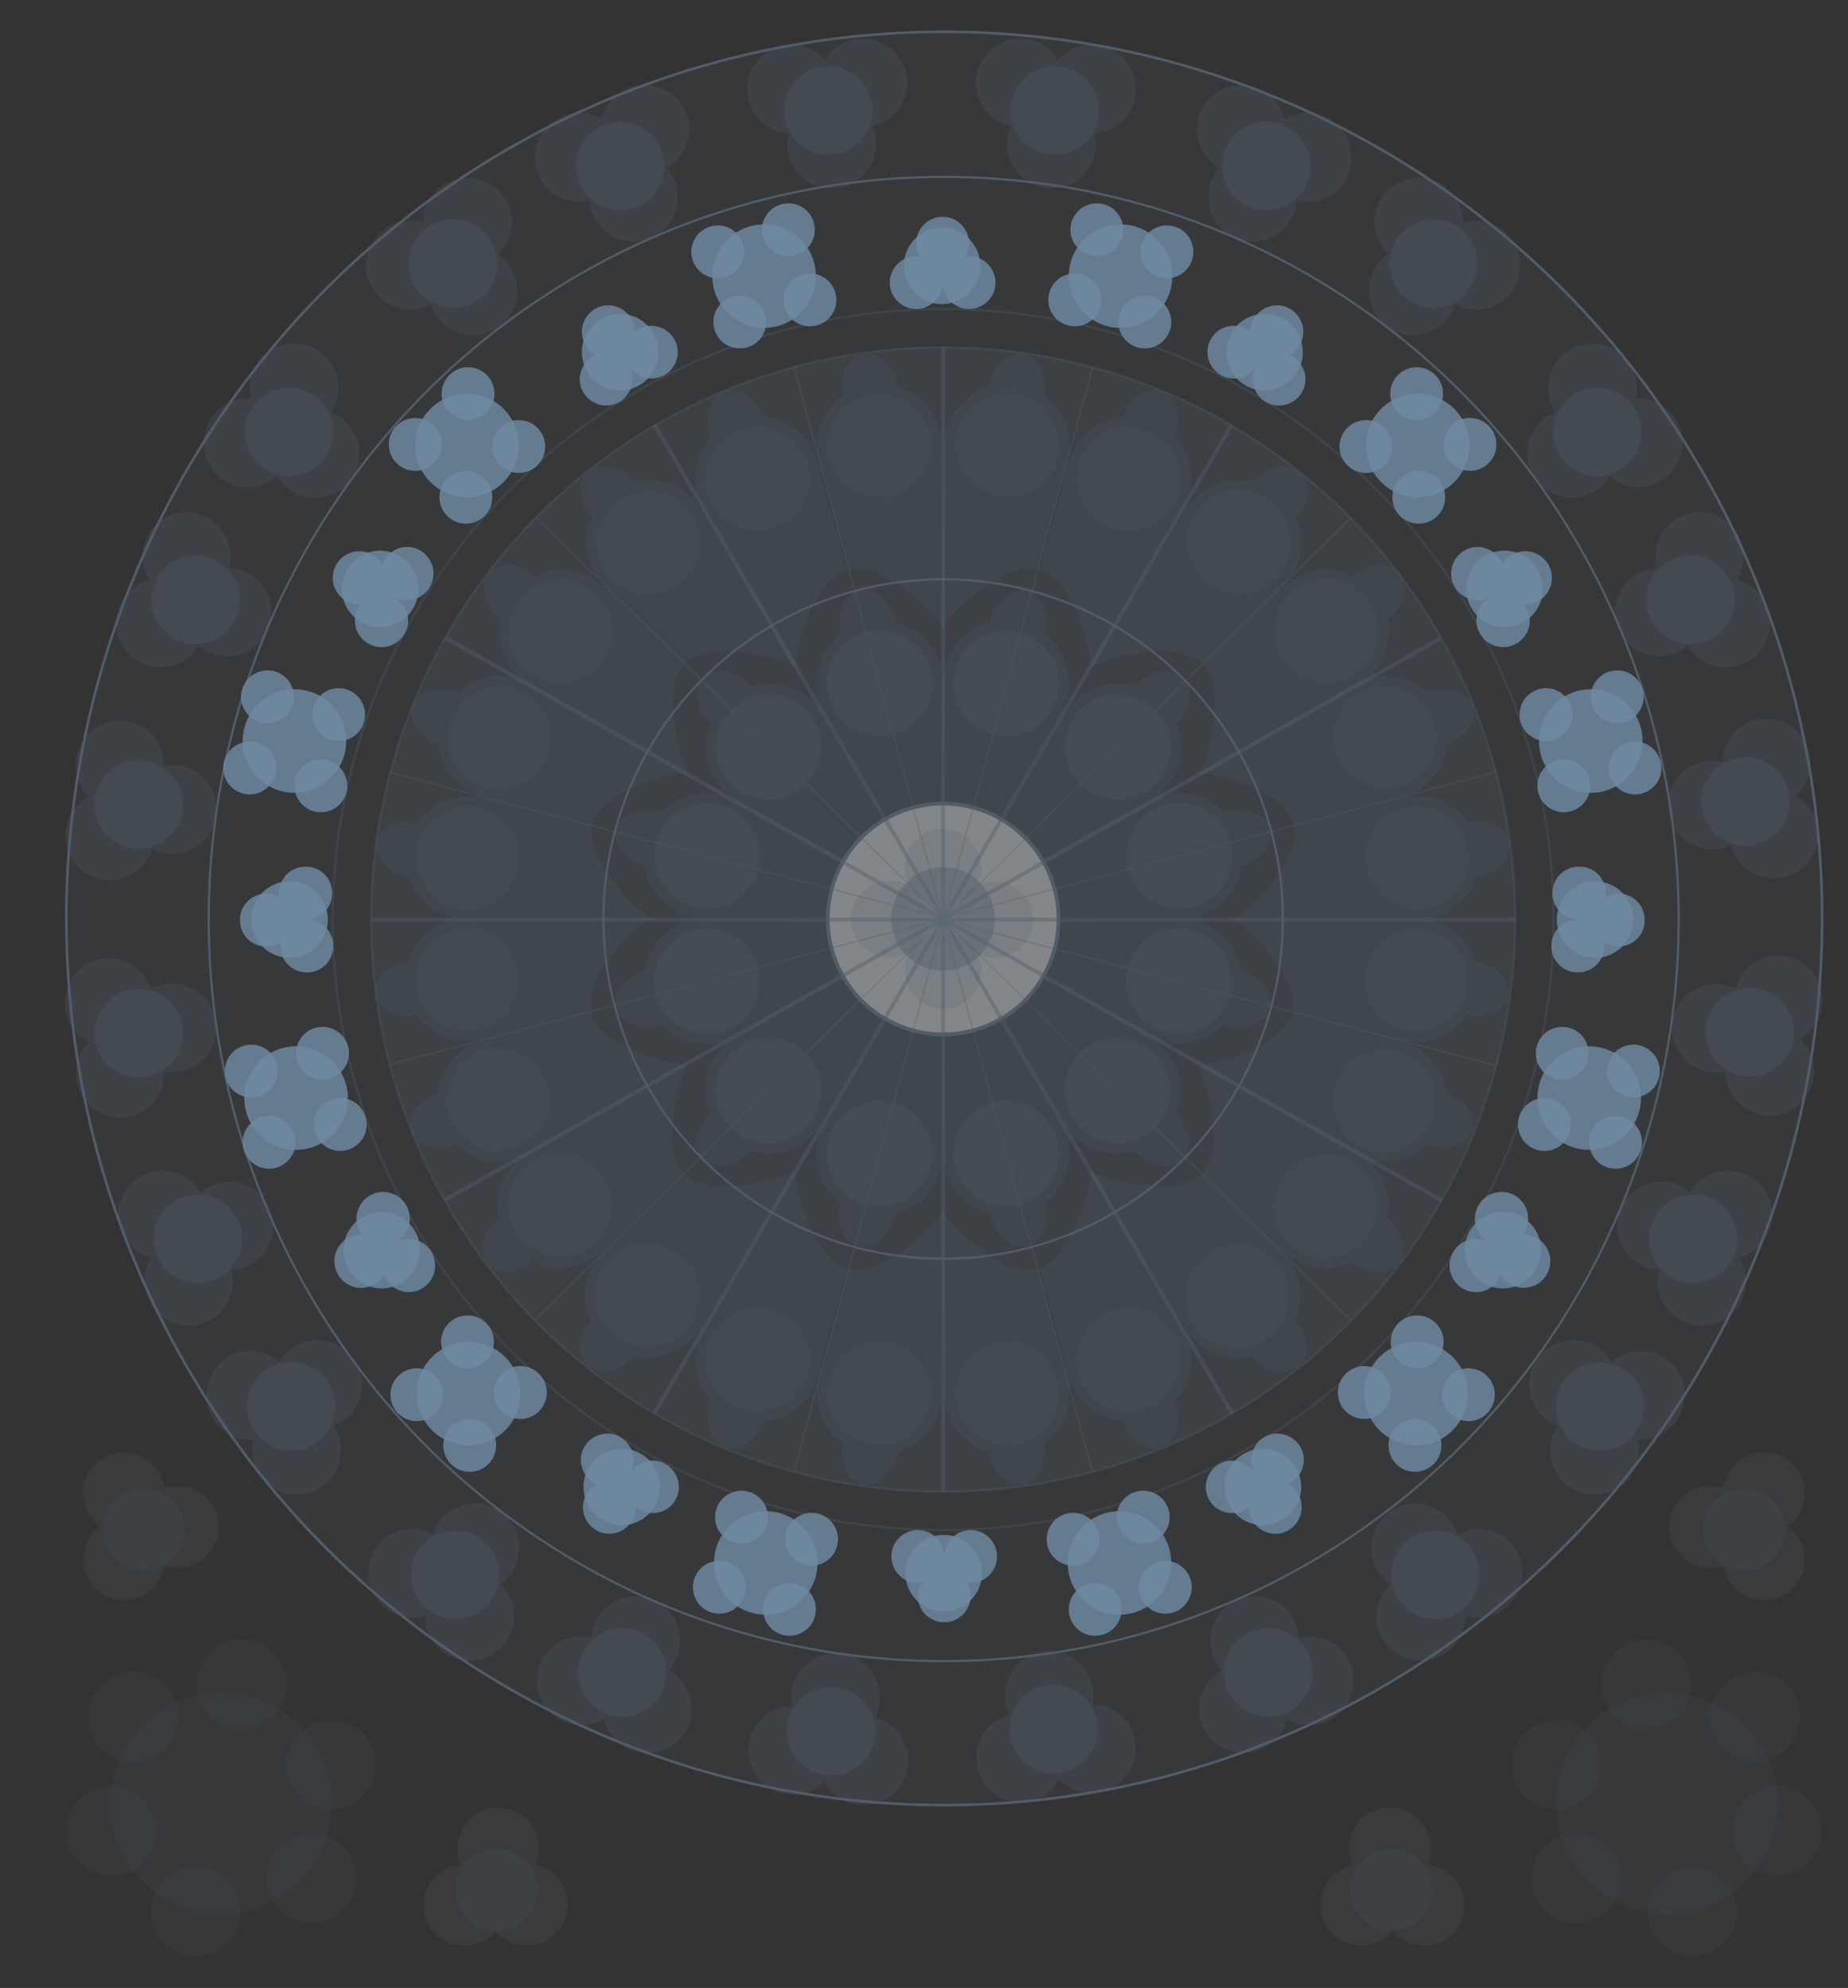 <?xml version="1.0" encoding="UTF-8"?> <!-- Generator: Adobe Illustrator 23.0.3, SVG Export Plug-In . SVG Version: 6.00 Build 0) --> <svg xmlns="http://www.w3.org/2000/svg" xmlns:xlink="http://www.w3.org/1999/xlink" id="Слой_1" x="0px" y="0px" viewBox="0 0 342.7 368.6" style="enable-background:new 0 0 342.7 368.6;" xml:space="preserve"><rect x="0" y="0" width="342.7" height="368.6" fill="#333333" stroke="none"/> <style type="text/css"> .st0{fill:#151922;} .st1{opacity:0.1;} .st2{fill:#408AC6;} .st3{fill:#8C5E40;} .st4{fill:#708AA2;} .st5{fill:#526F8B;} .st6{fill:#E2E0DC;} .st7{fill:#A39059;} .st8{fill:none;stroke:#945FDD;stroke-width:1.002;stroke-miterlimit:10;} .st9{fill:#F8D030;stroke:#FFFFFF;stroke-width:4.427;stroke-miterlimit:10;} .st10{fill:#E30212;stroke:#FFFFFF;stroke-width:4.427;stroke-miterlimit:10;} .st11{fill:#20AF1C;stroke:#FFFFFF;stroke-width:4.427;stroke-miterlimit:10;} .st12{fill:url(#SVGID_1_);stroke:#FFFFFF;stroke-width:4.427;stroke-miterlimit:10;} .st13{fill:#4715CF;stroke:#FFFFFF;stroke-width:4.427;stroke-miterlimit:10;} .st14{fill:url(#SVGID_2_);stroke:#FFFFFF;stroke-width:4.427;stroke-miterlimit:10;} .st15{fill:#546F8C;} .st16{fill:#FFFFFF;} .st17{fill:none;stroke:#E2E0DC;stroke-width:0.811;stroke-miterlimit:10;} .st18{fill:none;stroke:#408AC6;stroke-width:0.811;stroke-miterlimit:10;} .st19{opacity:0.32;fill:#2F6482;} .st20{fill:none;stroke:#346F89;stroke-width:0.811;stroke-miterlimit:10;} .st21{opacity:0.74;fill:#408AC6;} .st22{opacity:0.67;fill:#408AC6;} .st23{fill:none;stroke:#A39059;stroke-width:3;stroke-linecap:round;stroke-linejoin:round;stroke-miterlimit:10;} .st24{fill:#A39059;stroke:#A39059;stroke-width:3;stroke-linecap:round;stroke-linejoin:round;stroke-miterlimit:10;} .st25{fill:none;stroke:#945FDD;stroke-width:1.002;stroke-miterlimit:10;} .st26{fill:none;stroke:#945FDD;stroke-width:1.022;stroke-miterlimit:10;} .st27{fill:#F5BBFF;} .st28{fill:#CDA1D6;} .st29{fill:#FFFFFF;stroke:#000000;stroke-miterlimit:10;} .st30{fill:#FFFFFF;stroke:#7D4FC6;stroke-miterlimit:10;} .st31{fill:none;stroke:#945FDD;stroke-width:2;stroke-miterlimit:10;} .st32{fill:#FFFFFF;stroke:#7D4FC6;stroke-width:1.944;stroke-miterlimit:10;} .st33{fill:none;stroke:#000000;stroke-linecap:round;stroke-linejoin:round;stroke-miterlimit:10;} .st34{fill:none;stroke:#E2E0DC;stroke-width:0.691;stroke-miterlimit:10;} .st35{fill:none;stroke:#408AC6;stroke-width:0.691;stroke-miterlimit:10;} .st36{fill:none;stroke:#346F89;stroke-width:0.691;stroke-miterlimit:10;} .st37{fill:none;stroke:#000000;stroke-width:0.853;stroke-linecap:round;stroke-linejoin:round;stroke-miterlimit:10;} .st38{opacity:0.32;fill:none;stroke:#2F6482;stroke-miterlimit:10;} .st39{fill:none;stroke:#708AA2;stroke-width:0.828;stroke-linecap:round;stroke-linejoin:round;stroke-miterlimit:10;} .st40{opacity:0.32;fill:none;stroke:#2F6482;stroke-width:0.828;stroke-linecap:round;stroke-linejoin:round;stroke-miterlimit:10;} .st41{fill:none;stroke:#000000;stroke-width:1.014;stroke-linecap:round;stroke-linejoin:round;stroke-miterlimit:10;} .st42{opacity:0.7;fill:#708AA2;} .st43{opacity:0.7;fill:#8C5E40;} .st44{opacity:0.7;fill:#A39059;} .st45{opacity:0.7;fill:#31434F;} .st46{opacity:0.7;fill:#408AC6;} .st47{fill:none;stroke:#708AA2;stroke-width:0.5;stroke-linecap:round;stroke-linejoin:round;stroke-miterlimit:10;} .st48{fill:none;stroke:#000000;stroke-miterlimit:10;} .st49{fill:none;stroke:#9F9F9F;stroke-width:2;stroke-linecap:round;stroke-miterlimit:10;} .st50{fill:none;stroke:#404040;stroke-width:2;stroke-linecap:round;stroke-miterlimit:10;} .st51{fill:none;stroke:#808080;stroke-width:2;stroke-linecap:round;stroke-miterlimit:10;} .st52{fill:none;stroke:#DFDFDF;stroke-width:2;stroke-linecap:round;stroke-miterlimit:10;} .st53{fill:none;stroke:#000000;stroke-width:2;stroke-linecap:round;stroke-miterlimit:10;} .st54{fill:#9F9F9F;stroke:#000000;stroke-width:0.5;stroke-miterlimit:10;} .st55{fill:#404040;stroke:#000000;stroke-width:0.5;stroke-miterlimit:10;} .st56{fill:#808080;stroke:#000000;stroke-width:0.5;stroke-miterlimit:10;} .st57{fill:#DFDFDF;stroke:#000000;stroke-width:0.5;stroke-miterlimit:10;} .st58{stroke:#000000;stroke-width:0.5;stroke-miterlimit:10;} .st59{fill:none;stroke:#708AA2;stroke-width:0.603;stroke-linecap:round;stroke-linejoin:round;stroke-miterlimit:10;} .st60{fill:none;stroke:#7D4FC6;stroke-width:2.354;stroke-miterlimit:10;} .st61{fill:none;stroke:#7D4FC6;stroke-width:0.297;stroke-miterlimit:10;} .st62{opacity:0.35;fill:#7D4FC6;} .st63{opacity:0.29;fill:#7D4FC6;} .st64{fill:none;stroke:#7D4FC6;stroke-width:0.196;stroke-miterlimit:10;} .st65{fill:none;stroke:#7D4FC6;stroke-width:0.198;stroke-miterlimit:10;} .st66{fill:none;stroke:#7D4FC6;stroke-width:0.194;stroke-miterlimit:10;} .st67{fill:none;stroke:#7D4FC6;stroke-width:0.583;stroke-miterlimit:10;} .st68{fill:#FFFFFF;stroke:#7D4FC6;stroke-width:0.583;stroke-miterlimit:10;} .st69{fill-rule:evenodd;clip-rule:evenodd;fill:#FFFFFF;} .st70{clip-path:url(#SVGID_26_);fill:none;stroke:#D9D9D9;stroke-width:0.77;stroke-linejoin:round;stroke-miterlimit:10;} .st71{clip-path:url(#SVGID_28_);fill:none;stroke:#5B9BD5;stroke-width:2.307;stroke-linecap:round;stroke-linejoin:round;stroke-miterlimit:10;} .st72{clip-path:url(#SVGID_30_);fill:none;stroke:#ED7D31;stroke-width:2.307;stroke-linecap:round;stroke-linejoin:round;stroke-miterlimit:10;} .st73{clip-path:url(#SVGID_32_);fill:none;stroke:#A5A5A5;stroke-width:2.307;stroke-linecap:round;stroke-linejoin:round;stroke-miterlimit:10;} .st74{clip-path:url(#SVGID_34_);} .st75{clip-path:url(#SVGID_38_);} .st76{clip-path:url(#SVGID_42_);} .st77{clip-path:url(#SVGID_46_);} .st78{clip-path:url(#SVGID_50_);} .st79{clip-path:url(#SVGID_54_);} .st80{clip-path:url(#SVGID_58_);} .st81{clip-path:url(#SVGID_62_);} .st82{clip-path:url(#SVGID_66_);} .st83{clip-path:url(#SVGID_70_);} .st84{clip-path:url(#SVGID_74_);} .st85{clip-path:url(#SVGID_78_);} .st86{clip-path:url(#SVGID_82_);} .st87{clip-path:url(#SVGID_86_);fill:none;stroke:#5B9BD5;stroke-width:2.307;stroke-linecap:round;stroke-linejoin:round;stroke-miterlimit:10;} .st88{clip-path:url(#SVGID_88_);} .st89{clip-path:url(#SVGID_92_);fill:none;stroke:#ED7D31;stroke-width:2.307;stroke-linecap:round;stroke-linejoin:round;stroke-miterlimit:10;} .st90{clip-path:url(#SVGID_94_);} .st91{clip-path:url(#SVGID_98_);fill:none;stroke:#A5A5A5;stroke-width:2.307;stroke-linecap:round;stroke-linejoin:round;stroke-miterlimit:10;} .st92{clip-path:url(#SVGID_100_);} .st93{clip-path:url(#SVGID_104_);fill:none;stroke:#D9D9D9;stroke-width:0.77;stroke-linejoin:round;stroke-miterlimit:10;} .st94{opacity:0.42;} .st95{opacity:0.21;fill:#708AA2;} .st96{opacity:0.21;} .st97{opacity:0.35;fill:#708AA2;} .st98{opacity:0.29;fill:#708AA2;} .st99{opacity:0.21;fill:#708AA2;stroke:#7D4FC6;stroke-width:0.163;stroke-miterlimit:10;} .st100{opacity:0.21;fill:#708AA2;stroke:#7D4FC6;stroke-width:0.165;stroke-miterlimit:10;} .st101{opacity:0.21;fill:none;stroke:#708AA2;stroke-width:0.165;stroke-miterlimit:10;} .st102{opacity:0.21;fill:none;stroke:#708AA2;stroke-width:0.247;stroke-miterlimit:10;} .st103{fill:none;stroke:#526F8B;stroke-width:0.484;stroke-miterlimit:10;} .st104{fill:none;stroke:#708AA2;stroke-width:0.161;stroke-miterlimit:10;} .st105{opacity:0.21;fill:#FFFFFF;stroke:#708AA2;stroke-width:0.484;stroke-miterlimit:10;} .st106{opacity:0.54;} .st107{opacity:0.17;fill:#708AA2;} .st108{opacity:0.23;fill:#708AA2;} .st109{opacity:0.8;} .st110{opacity:0.35;} .st111{opacity:0.21;fill:#7D4FC6;} .st112{fill:#7D4FC6;} .st113{opacity:0.17;fill:#7D4FC6;} .st114{opacity:0.23;fill:#7D4FC6;} .st115{opacity:0.21;fill:#708AA2;stroke:#7D4FC6;stroke-width:0.325;stroke-miterlimit:10;} .st116{opacity:0.21;fill:#708AA2;stroke:#7D4FC6;stroke-width:0.329;stroke-miterlimit:10;} .st117{opacity:0.21;fill:none;stroke:#708AA2;stroke-width:0.329;stroke-miterlimit:10;} .st118{opacity:0.21;fill:none;stroke:#708AA2;stroke-width:0.493;stroke-miterlimit:10;} .st119{fill:none;stroke:#526F8B;stroke-width:0.968;stroke-miterlimit:10;} .st120{fill:none;stroke:#708AA2;stroke-width:0.322;stroke-miterlimit:10;} .st121{opacity:0.21;fill:#FFFFFF;stroke:#708AA2;stroke-width:0.968;stroke-miterlimit:10;} .st122{opacity:0.21;fill:#708AA2;stroke:#7D4FC6;stroke-width:7.381690e-02;stroke-miterlimit:10;} .st123{opacity:0.21;fill:#708AA2;stroke:#7D4FC6;stroke-width:7.460278e-02;stroke-miterlimit:10;} .st124{opacity:0.21;fill:none;stroke:#708AA2;stroke-width:7.460278e-02;stroke-miterlimit:10;} .st125{opacity:0.21;fill:none;stroke:#708AA2;stroke-width:0.112;stroke-miterlimit:10;} .st126{fill:none;stroke:#526F8B;stroke-width:0.22;stroke-miterlimit:10;} .st127{fill:none;stroke:#708AA2;stroke-width:7.314325e-02;stroke-miterlimit:10;} .st128{opacity:0.21;fill:#FFFFFF;stroke:#708AA2;stroke-width:0.22;stroke-miterlimit:10;} .st129{opacity:0.21;fill:#A39059;} .st130{opacity:0.35;fill:#A39059;} .st131{opacity:0.29;fill:#A39059;} .st132{opacity:0.21;fill:#A39059;stroke:#7D4FC6;stroke-width:7.381690e-02;stroke-miterlimit:10;} .st133{opacity:0.21;fill:#A39059;stroke:#7D4FC6;stroke-width:7.460278e-02;stroke-miterlimit:10;} .st134{opacity:0.21;fill:#A39059;stroke:#708AA2;stroke-width:7.460278e-02;stroke-miterlimit:10;} .st135{opacity:0.21;fill:#A39059;stroke:#708AA2;stroke-width:0.112;stroke-miterlimit:10;} .st136{fill:#A39059;stroke:#526F8B;stroke-width:0.22;stroke-miterlimit:10;} .st137{fill:#A39059;stroke:#708AA2;stroke-width:7.314325e-02;stroke-miterlimit:10;} .st138{opacity:0.21;fill:#A39059;stroke:#708AA2;stroke-width:0.22;stroke-miterlimit:10;} .st139{opacity:0.23;fill:#A39059;} .st140{opacity:0.21;fill:#A39059;stroke:#7D4FC6;stroke-width:0.435;stroke-miterlimit:10;} .st141{opacity:0.21;fill:#A39059;stroke:#7D4FC6;stroke-width:0.439;stroke-miterlimit:10;} .st142{opacity:0.21;fill:#A39059;stroke:#708AA2;stroke-width:0.439;stroke-miterlimit:10;} .st143{opacity:0.21;fill:#A39059;stroke:#708AA2;stroke-width:0.659;stroke-miterlimit:10;} .st144{fill:#A39059;stroke:#526F8B;stroke-width:1.293;stroke-miterlimit:10;} .st145{fill:#A39059;stroke:#708AA2;stroke-width:0.431;stroke-miterlimit:10;} .st146{opacity:0.21;fill:#A39059;stroke:#708AA2;stroke-width:1.293;stroke-miterlimit:10;} .st147{opacity:0.11;fill:#708AA2;} .st148{opacity:0.42;fill:#708AA2;} .st149{opacity:0.8;fill:#708AA2;} .st150{opacity:0.11;fill:#A39059;} .st151{opacity:0.42;fill:#A39059;} .st152{opacity:0.8;fill:#A39059;} .st153{opacity:0.21;fill:#708AA2;stroke:#7D4FC6;stroke-width:0.336;stroke-miterlimit:10;} .st154{opacity:0.21;fill:#708AA2;stroke:#7D4FC6;stroke-width:0.34;stroke-miterlimit:10;} .st155{opacity:0.21;fill:none;stroke:#708AA2;stroke-width:0.34;stroke-miterlimit:10;} .st156{opacity:0.21;fill:none;stroke:#708AA2;stroke-width:0.51;stroke-miterlimit:10;} .st157{fill:none;stroke:#526F8B;stroke-width:1;stroke-miterlimit:10;} .st158{fill:none;stroke:#708AA2;stroke-width:0.333;stroke-miterlimit:10;} .st159{opacity:0.21;fill:#FFFFFF;stroke:#708AA2;stroke-width:1;stroke-miterlimit:10;} .st160{fill:#1F6DB5;} .st161{fill:none;stroke:#000000;stroke-width:0.3;stroke-linecap:round;stroke-linejoin:round;stroke-miterlimit:10;} .st162{fill:#A39059;stroke:#000000;stroke-width:0.3;stroke-linecap:round;stroke-linejoin:round;stroke-miterlimit:10;} .st163{fill:none;stroke:#708AA2;stroke-width:0.4;stroke-linecap:round;stroke-linejoin:round;stroke-miterlimit:10;} .st164{opacity:0.21;fill:#708AA2;stroke:#7D4FC6;stroke-width:4.801436e-02;stroke-miterlimit:10;} .st165{opacity:0.21;fill:#708AA2;stroke:#7D4FC6;stroke-width:4.852553e-02;stroke-miterlimit:10;} .st166{opacity:0.21;fill:none;stroke:#708AA2;stroke-width:4.852553e-02;stroke-miterlimit:10;} .st167{opacity:0.21;fill:none;stroke:#708AA2;stroke-width:7.281447e-02;stroke-miterlimit:10;} .st168{fill:none;stroke:#526F8B;stroke-width:0.143;stroke-miterlimit:10;} .st169{fill:none;stroke:#708AA2;stroke-width:4.757619e-02;stroke-miterlimit:10;} .st170{opacity:0.21;fill:#FFFFFF;stroke:#708AA2;stroke-width:0.143;stroke-miterlimit:10;} .st171{opacity:0.21;fill:#7D00C6;} .st172{opacity:0.29;fill:#7D00C6;} .st173{fill:#7D00C6;} .st174{opacity:0.35;fill:#7D00C6;} .st175{opacity:0.17;fill:#7D00C6;} .st176{opacity:0.23;fill:#7D00C6;} .st177{fill:url(#SVGID_105_);} .st178{fill:url(#SVGID_106_);} .st179{fill:url(#SVGID_107_);} .st180{fill:url(#SVGID_108_);} .st181{fill:url(#SVGID_109_);} .st182{fill:url(#SVGID_110_);} .st183{fill:url(#SVGID_111_);} .st184{opacity:0.21;fill:#708AA2;stroke:#7D4FC6;stroke-width:0.362;stroke-miterlimit:10;} .st185{opacity:0.21;fill:#708AA2;stroke:#7D4FC6;stroke-width:0.366;stroke-miterlimit:10;} .st186{opacity:0.21;fill:none;stroke:#708AA2;stroke-width:0.366;stroke-miterlimit:10;} .st187{opacity:0.21;fill:none;stroke:#708AA2;stroke-width:0.55;stroke-miterlimit:10;} .st188{fill:none;stroke:#526F8B;stroke-width:1.078;stroke-miterlimit:10;} .st189{fill:none;stroke:#708AA2;stroke-width:0.359;stroke-miterlimit:10;} .st190{opacity:0.21;fill:#FFFFFF;stroke:#708AA2;stroke-width:1.078;stroke-miterlimit:10;} .st191{opacity:0.21;fill:#708AA2;stroke:#7D4FC6;stroke-width:0.117;stroke-miterlimit:10;} .st192{opacity:0.21;fill:#708AA2;stroke:#7D4FC6;stroke-width:0.118;stroke-miterlimit:10;} .st193{opacity:0.21;fill:none;stroke:#708AA2;stroke-width:0.118;stroke-miterlimit:10;} .st194{opacity:0.21;fill:none;stroke:#708AA2;stroke-width:0.178;stroke-miterlimit:10;} .st195{fill:none;stroke:#526F8B;stroke-width:0.349;stroke-miterlimit:10;} .st196{fill:none;stroke:#708AA2;stroke-width:0.116;stroke-miterlimit:10;} .st197{opacity:0.21;fill:#FFFFFF;stroke:#708AA2;stroke-width:0.349;stroke-miterlimit:10;} .st198{fill:url(#SVGID_112_);} .st199{fill:url(#SVGID_113_);} .st200{fill:url(#SVGID_114_);} .st201{fill:#181D25;} .st202{opacity:0.71;} .st203{fill:#FFFFFF;stroke:#708AA2;stroke-width:0.843;stroke-miterlimit:10;} .st204{fill:none;stroke:#708AA2;stroke-width:0.287;stroke-miterlimit:10;} .st205{fill:none;stroke:#708AA2;stroke-width:0.43;stroke-miterlimit:10;} .st206{fill:none;stroke:#708AA2;stroke-width:0.43;stroke-miterlimit:10;} .st207{fill:none;stroke:#708AA2;stroke-width:0.299;stroke-miterlimit:10;} .st208{fill:none;stroke:#708AA2;stroke-width:0.502;stroke-miterlimit:10;} .st209{opacity:0.87;} .st210{opacity:0.4;fill:#708AA2;} .st211{fill:#FFFFFF;stroke:#708AA2;stroke-width:0.98;stroke-miterlimit:10;} .st212{fill:none;stroke:#708AA2;stroke-width:0.333;stroke-miterlimit:10;} .st213{fill:none;stroke:#708AA2;stroke-width:0.5;stroke-miterlimit:10;} .st214{fill:none;stroke:#708AA2;stroke-width:0.348;stroke-miterlimit:10;} .st215{fill:none;stroke:#708AA2;stroke-width:0.584;stroke-miterlimit:10;} .st216{fill:#FFFFFF;stroke:#708AA2;stroke-width:0.392;stroke-miterlimit:10;} .st217{fill:none;stroke:#708AA2;stroke-width:0.133;stroke-miterlimit:10;} .st218{fill:none;stroke:#708AA2;stroke-width:0.2;stroke-miterlimit:10;} .st219{fill:none;stroke:#708AA2;stroke-width:0.139;stroke-miterlimit:10;} .st220{fill:none;stroke:#708AA2;stroke-width:0.234;stroke-miterlimit:10;} .st221{fill:none;stroke:#000000;stroke-width:0.338;stroke-linecap:round;stroke-linejoin:round;stroke-miterlimit:10;} .st222{fill:#A39059;stroke:#000000;stroke-width:0.338;stroke-linecap:round;stroke-linejoin:round;stroke-miterlimit:10;} .st223{fill:none;stroke:#708AA2;stroke-width:0.451;stroke-linecap:round;stroke-linejoin:round;stroke-miterlimit:10;} .st224{fill:none;stroke:#708AA2;stroke-width:0.509;stroke-linecap:round;stroke-linejoin:round;stroke-miterlimit:10;} .st225{opacity:0.5;} .st226{fill:#FFFFFF;stroke:#708AA2;stroke-width:1.002;stroke-miterlimit:10;} .st227{fill:none;stroke:#708AA2;stroke-width:0.341;stroke-miterlimit:10;} .st228{fill:none;stroke:#708AA2;stroke-width:0.511;stroke-miterlimit:10;} .st229{fill:none;stroke:#708AA2;stroke-width:0.511;stroke-miterlimit:10;} .st230{fill:none;stroke:#708AA2;stroke-width:0.356;stroke-miterlimit:10;} .st231{fill:none;stroke:#708AA2;stroke-width:0.597;stroke-miterlimit:10;} .st232{opacity:0.9;fill:#708AA2;} .st233{opacity:0.69;fill:#708AA2;} .st234{opacity:0.9;} .st235{opacity:0.12;} .st236{fill:#FFFFFF;stroke:#708AA2;stroke-width:0.695;stroke-miterlimit:10;} .st237{fill:none;stroke:#708AA2;stroke-width:0.394;stroke-miterlimit:10;} .st238{opacity:0.36;fill:none;stroke:#708AA2;stroke-width:0.391;stroke-miterlimit:10;} .st239{opacity:0.36;fill:#708AA2;} .st240{opacity:0.36;fill:none;stroke:#708AA2;stroke-width:0.417;stroke-miterlimit:10;} .st241{fill:none;stroke:#708AA2;stroke-width:0.412;stroke-miterlimit:10;} .st242{fill:none;stroke:#708AA2;stroke-width:0.492;stroke-miterlimit:10;} .st243{fill:none;stroke:#708AA2;stroke-width:0.355;stroke-miterlimit:10;} .st244{fill:none;stroke:#708AA2;stroke-width:0.414;stroke-miterlimit:10;} .st245{opacity:0.19;fill:#708AA2;} .st246{opacity:0.43;} .st247{fill:none;stroke:#708AA2;stroke-width:0.73;stroke-miterlimit:10;} .st248{opacity:0.12;fill:#708AA2;} .st249{opacity:0.31;} .st250{fill:none;stroke:#708AA2;stroke-width:0.292;stroke-miterlimit:10;} .st251{opacity:0.2;fill:#708AA2;} .st252{opacity:0.69;} .st253{opacity:0.59;} .st254{opacity:0.48;} </style> <g> <g class="st254"> <g> <g class="st235"> <ellipse transform="matrix(1 -4.088064e-03 4.088064e-03 1 -0.695 0.717)" class="st4" cx="175.1" cy="170.3" rx="162.8" ry="164.4"></ellipse> </g> <g> <path class="st98" d="M146.2,24.7c-0.2,0.9-0.3,1.8-0.2,2.7c0.4,4.5,4.4,7.9,8.9,7.5c4.5-0.4,7.9-4.4,7.5-8.9 c-0.1-0.9-0.3-1.8-0.7-2.6c4-0.8,6.8-4.6,6.5-8.7c-0.4-4.5-4.4-7.9-8.9-7.5c-2.7,0.2-5,1.8-6.3,3.9c-1.7-1.9-4.2-3-6.9-2.8 c-4.5,0.4-7.9,4.4-7.5,8.9C138.9,21.3,142.2,24.5,146.2,24.7z"></path> <circle class="st98" cx="153.6" cy="20.5" r="8.2"></circle> </g> <g> <path class="st98" d="M109.3,37.1c0.1,0.9,0.3,1.8,0.6,2.7c1.8,4.2,6.6,6.1,10.8,4.4c4.2-1.8,6.1-6.6,4.4-10.8 c-0.4-0.9-0.9-1.6-1.4-2.3c3.5-2,5.1-6.5,3.5-10.3c-1.8-4.2-6.6-6.1-10.8-4.4c-2.5,1.1-4.2,3.2-4.8,5.7 c-2.2-1.3-4.9-1.6-7.4-0.5c-4.2,1.8-6.1,6.6-4.4,10.8C101.3,36.2,105.4,38.1,109.3,37.1z"></path> <circle class="st98" cx="115" cy="30.8" r="8.2"></circle> </g> <g> <path class="st98" d="M79.9,56.4c0.3,0.9,0.7,1.7,1.2,2.4c2.7,3.6,7.9,4.4,11.5,1.7c3.6-2.7,4.4-7.9,1.7-11.5 c-0.6-0.7-1.2-1.4-1.9-1.9c3-2.8,3.4-7.5,0.9-10.8c-2.7-3.6-7.9-4.4-11.5-1.7c-2.2,1.6-3.3,4.1-3.3,6.7 c-2.4-0.7-5.2-0.4-7.3,1.3c-3.6,2.7-4.4,7.9-1.7,11.5C71.9,57.4,76.4,58.3,79.9,56.4z"></path> <circle class="st98" cx="84" cy="48.9" r="8.2"></circle> </g> <g> <path class="st98" d="M51.3,88.3c0.5,0.8,1.1,1.5,1.8,2.1c3.5,2.9,8.7,2.4,11.6-1c2.9-3.5,2.4-8.7-1-11.6 c-0.7-0.6-1.5-1-2.3-1.4c2.2-3.4,1.6-8.1-1.6-10.8c-3.5-2.9-8.7-2.4-11.6,1c-1.7,2.1-2.3,4.8-1.7,7.3c-2.5-0.2-5.1,0.8-6.8,2.9 c-2.9,3.5-2.4,8.7,1,11.6C43.8,91.1,48.4,91,51.3,88.3z"></path> <circle class="st98" cx="53.6" cy="80.1" r="8.2"></circle> </g> <g> <path class="st98" d="M36.8,119.7c0.7,0.6,1.5,1.1,2.3,1.4c4.2,1.7,9-0.4,10.6-4.6c1.7-4.2-0.4-9-4.6-10.6 c-0.9-0.3-1.8-0.5-2.6-0.6c1-4-1-8.2-4.9-9.7c-4.2-1.7-9,0.4-10.6,4.6c-1,2.5-0.6,5.3,0.7,7.4c-2.5,0.6-4.6,2.4-5.6,4.9 c-1.7,4.2,0.4,9,4.6,10.6C30.5,124.7,34.8,123.2,36.8,119.7z"></path> <circle class="st98" cx="36.3" cy="111.2" r="8.2"></circle> </g> <g> <path class="st98" d="M28.2,157.4c0.8,0.4,1.7,0.7,2.6,0.8c4.5,0.6,8.7-2.5,9.3-7s-2.5-8.7-7-9.3c-0.9-0.1-1.8-0.1-2.7,0.1 c0.1-4.1-2.9-7.7-7-8.3c-4.5-0.6-8.7,2.5-9.3,7c-0.4,2.7,0.6,5.3,2.4,7c-2.2,1.2-3.9,3.4-4.3,6.1c-0.6,4.5,2.5,8.7,7,9.3 C23.2,163.7,27,161.2,28.2,157.4z"></path> <circle class="st98" cx="25.7" cy="149.2" r="8.2"></circle> </g> <g> <path class="st98" d="M203,24.7c0.2,0.9,0.3,1.8,0.2,2.7c-0.4,4.5-4.4,7.9-8.9,7.5c-4.5-0.4-7.9-4.4-7.5-8.9 c0.1-0.9,0.3-1.8,0.7-2.6c-4-0.8-6.8-4.6-6.5-8.7c0.4-4.5,4.4-7.9,8.9-7.5c2.7,0.2,5,1.8,6.3,3.9c1.7-1.9,4.2-3,6.9-2.8 c4.5,0.4,7.9,4.4,7.5,8.9C210.3,21.3,207,24.5,203,24.7z"></path> <circle class="st98" cx="195.6" cy="20.5" r="8.2"></circle> </g> <g> <path class="st98" d="M240.5,37.1c-0.1,0.9-0.3,1.8-0.6,2.7c-1.8,4.2-6.6,6.1-10.8,4.4c-4.2-1.8-6.1-6.6-4.4-10.8 c0.4-0.9,0.9-1.6,1.4-2.3c-3.5-2-5.1-6.5-3.5-10.3c1.8-4.2,6.6-6.1,10.8-4.4c2.5,1.1,4.2,3.2,4.8,5.7c2.2-1.3,4.9-1.6,7.4-0.5 c4.2,1.8,6.1,6.6,4.4,10.8C248.5,36.2,244.4,38.1,240.5,37.1z"></path> <circle class="st98" cx="234.8" cy="30.8" r="8.2"></circle> </g> <g> <path class="st98" d="M269.9,56.4c-0.3,0.9-0.7,1.7-1.2,2.4c-2.7,3.6-7.9,4.4-11.5,1.7c-3.6-2.7-4.4-7.9-1.7-11.5 c0.6-0.7,1.2-1.4,1.9-1.9c-3-2.8-3.4-7.5-0.9-10.8c2.7-3.6,7.9-4.4,11.5-1.7c2.2,1.6,3.3,4.1,3.3,6.7c2.4-0.7,5.2-0.4,7.3,1.3 c3.6,2.7,4.4,7.9,1.7,11.5C277.9,57.4,273.4,58.3,269.9,56.4z"></path> <circle class="st98" cx="265.8" cy="48.9" r="8.2"></circle> </g> <g> <path class="st98" d="M298.5,88.3c-0.5,0.8-1.1,1.5-1.8,2.1c-3.5,2.9-8.7,2.4-11.6-1c-2.9-3.5-2.4-8.7,1-11.6 c0.7-0.6,1.5-1,2.3-1.4c-2.2-3.4-1.6-8.1,1.6-10.8c3.5-2.9,8.7-2.4,11.6,1c1.7,2.1,2.3,4.8,1.7,7.3c2.5-0.2,5.1,0.8,6.8,2.9 c2.9,3.5,2.4,8.7-1,11.6C306,91.1,301.4,91,298.5,88.3z"></path> <circle class="st98" cx="296.2" cy="80.1" r="8.2"></circle> </g> <g> <path class="st98" d="M313,119.7c-0.7,0.6-1.5,1.1-2.3,1.4c-4.2,1.7-9-0.4-10.6-4.6c-1.7-4.2,0.4-9,4.6-10.6 c0.9-0.3,1.8-0.5,2.6-0.6c-1-4,1-8.2,4.9-9.7c4.2-1.7,9,0.4,10.6,4.6c1,2.5,0.6,5.3-0.7,7.4c2.5,0.6,4.6,2.4,5.6,4.9 c1.7,4.2-0.4,9-4.6,10.6C319.3,124.7,315,123.2,313,119.7z"></path> <circle class="st98" cx="313.5" cy="111.2" r="8.2"></circle> </g> <g> <path class="st98" d="M321,156.7c-0.8,0.4-1.7,0.6-2.6,0.7c-4.5,0.5-8.6-2.8-9-7.3c-0.5-4.5,2.8-8.6,7.3-9 c0.9-0.1,1.8,0,2.7,0.2c0.1-4.1,3.2-7.6,7.3-8c4.5-0.5,8.6,2.8,9,7.3c0.3,2.7-0.8,5.3-2.7,7c2.2,1.3,3.8,3.5,4.1,6.2 c0.5,4.5-2.8,8.6-7.3,9C325.7,163.2,322,160.6,321,156.7z"></path> <circle class="st98" cx="323.7" cy="148.6" r="8.2"></circle> </g> <g> <path class="st98" d="M146.9,316.3c-0.2-0.9-0.2-1.8-0.1-2.7c0.6-4.5,4.8-7.6,9.3-7c4.5,0.6,7.6,4.8,7,9.3 c-0.1,0.9-0.4,1.8-0.8,2.6c4,1,6.6,4.9,6,9.1c-0.6,4.5-4.8,7.6-9.3,7c-2.7-0.4-4.9-2-6.1-4.3c-1.8,1.8-4.3,2.8-7,2.4 c-4.5-0.6-7.6-4.8-7-9.3C139.4,319.4,142.9,316.4,146.9,316.3z"></path> <circle class="st98" cx="154.1" cy="321" r="8.2"></circle> </g> <g> <path class="st98" d="M109.7,303.7c0.1-0.9,0.3-1.8,0.6-2.7c1.8-4.2,6.6-6.1,10.8-4.4c4.2,1.8,6.1,6.6,4.4,10.8 c-0.4,0.9-0.9,1.6-1.4,2.3c3.5,2,5.1,6.5,3.5,10.3c-1.8,4.2-6.6,6.1-10.8,4.4c-2.5-1.1-4.2-3.2-4.8-5.7 c-2.2,1.3-4.9,1.6-7.4,0.5c-4.2-1.8-6.1-6.6-4.4-10.8C101.7,304.7,105.8,302.8,109.7,303.7z"></path> <circle class="st98" cx="115.4" cy="310.1" r="8.2"></circle> </g> <g> <path class="st98" d="M80.3,284.5c0.3-0.9,0.7-1.7,1.2-2.4c2.7-3.6,7.9-4.4,11.5-1.7c3.6,2.7,4.4,7.9,1.7,11.5 c-0.6,0.7-1.2,1.4-1.9,1.9c3,2.8,3.4,7.5,0.9,10.8c-2.7,3.6-7.9,4.4-11.5,1.7c-2.2-1.6-3.3-4.1-3.3-6.7 c-2.4,0.7-5.2,0.4-7.3-1.3c-3.6-2.7-4.4-7.9-1.7-11.5C72.3,283.5,76.8,282.6,80.3,284.5z"></path> <circle class="st98" cx="84.4" cy="292" r="8.2"></circle> </g> <g> <path class="st98" d="M51.8,252.5c0.5-0.8,1.1-1.5,1.8-2.1c3.5-2.9,8.7-2.4,11.6,1c2.9,3.5,2.4,8.7-1,11.6 c-0.7,0.6-1.5,1-2.3,1.4c2.2,3.4,1.6,8.1-1.6,10.8c-3.5,2.9-8.7,2.4-11.6-1c-1.7-2.1-2.3-4.8-1.7-7.3c-2.5,0.2-5.1-0.8-6.8-2.9 c-2.9-3.5-2.4-8.7,1-11.6C44.2,249.8,48.8,249.9,51.8,252.5z"></path> <circle class="st98" cx="54" cy="260.8" r="8.2"></circle> </g> <g> <path class="st98" d="M37.2,221.1c0.7-0.6,1.5-1.1,2.3-1.4c4.2-1.7,9,0.4,10.6,4.6c1.7,4.2-0.4,9-4.6,10.6 c-0.9,0.3-1.8,0.5-2.6,0.6c1,4-1,8.2-4.9,9.7c-4.2,1.7-9-0.4-10.6-4.6c-1-2.5-0.6-5.3,0.7-7.4c-2.5-0.6-4.6-2.4-5.6-4.9 c-1.7-4.2,0.4-9,4.6-10.6C30.9,216.1,35.2,217.7,37.2,221.1z"></path> <circle class="st98" cx="36.7" cy="229.7" r="8.2"></circle> </g> <g> <path class="st98" d="M28,183.4c0.8-0.4,1.7-0.7,2.6-0.9c4.5-0.7,8.7,2.3,9.4,6.8c0.7,4.5-2.3,8.7-6.8,9.4 c-0.9,0.1-1.8,0.1-2.7,0c0.1,4.1-2.8,7.7-6.9,8.4c-4.5,0.7-8.7-2.3-9.4-6.8c-0.4-2.7,0.5-5.3,2.3-7.1c-2.3-1.2-3.9-3.3-4.4-6 c-0.7-4.5,2.3-8.7,6.8-9.4C23,177.1,26.8,179.6,28,183.4z"></path> <circle class="st98" cx="25.7" cy="191.6" r="8.2"></circle> </g> <g> <path class="st98" d="M202.6,316c0.2-0.9,0.2-1.8,0.1-2.7c-0.6-4.5-4.7-7.7-9.2-7.1c-4.5,0.6-7.7,4.7-7.1,9.2 c0.1,0.9,0.4,1.8,0.8,2.6c-4,1-6.6,4.9-6.1,9c0.6,4.5,4.7,7.7,9.2,7.1c2.7-0.4,4.9-2,6.1-4.2c1.8,1.8,4.3,2.8,7,2.5 c4.5-0.6,7.7-4.7,7.1-9.2C210,319,206.6,316,202.6,316z"></path> <circle class="st98" cx="195.4" cy="320.6" r="8.2"></circle> </g> <g> <path class="st98" d="M240.9,303.7c-0.1-0.9-0.3-1.8-0.6-2.7c-1.8-4.2-6.6-6.1-10.8-4.4c-4.2,1.8-6.1,6.6-4.4,10.8 c0.4,0.9,0.9,1.6,1.4,2.3c-3.5,2-5.1,6.5-3.5,10.3c1.8,4.2,6.6,6.1,10.8,4.4c2.5-1.1,4.2-3.2,4.8-5.7c2.2,1.3,4.9,1.6,7.4,0.5 c4.2-1.8,6.1-6.6,4.4-10.8C248.9,304.7,244.8,302.8,240.9,303.7z"></path> <circle class="st98" cx="235.2" cy="310.1" r="8.2"></circle> </g> <g> <path class="st98" d="M270.3,284.5c-0.3-0.9-0.7-1.7-1.2-2.4c-2.7-3.6-7.9-4.4-11.5-1.7s-4.4,7.9-1.7,11.5 c0.6,0.7,1.2,1.4,1.9,1.9c-3,2.8-3.4,7.5-0.9,10.8c2.7,3.6,7.9,4.4,11.5,1.7c2.2-1.6,3.3-4.1,3.3-6.7c2.4,0.7,5.2,0.4,7.3-1.3 c3.6-2.7,4.4-7.9,1.7-11.5C278.3,283.5,273.8,282.6,270.3,284.5z"></path> <circle class="st98" cx="266.2" cy="292" r="8.2"></circle> </g> <g> <path class="st98" d="M298.9,252.5c-0.5-0.8-1.1-1.5-1.8-2.1c-3.5-2.9-8.7-2.4-11.6,1c-2.9,3.5-2.4,8.7,1,11.6 c0.7,0.6,1.5,1,2.3,1.4c-2.2,3.4-1.6,8.1,1.6,10.8c3.5,2.9,8.7,2.4,11.6-1c1.7-2.1,2.3-4.8,1.7-7.3c2.5,0.2,5.1-0.8,6.8-2.9 c2.9-3.5,2.4-8.7-1-11.6C306.4,249.8,301.9,249.9,298.9,252.5z"></path> <circle class="st98" cx="296.7" cy="260.8" r="8.2"></circle> </g> <g> <path class="st98" d="M313.4,221.1c-0.7-0.6-1.5-1.1-2.3-1.4c-4.2-1.7-9,0.4-10.6,4.6c-1.7,4.2,0.4,9,4.6,10.6 c0.9,0.3,1.8,0.5,2.6,0.6c-1,4,1,8.2,4.9,9.7c4.2,1.7,9-0.4,10.6-4.6c1-2.5,0.6-5.3-0.7-7.4c2.5-0.6,4.6-2.4,5.6-4.9 c1.7-4.2-0.4-9-4.6-10.6C319.7,216.1,315.4,217.7,313.4,221.1z"></path> <circle class="st98" cx="314" cy="229.7" r="8.2"></circle> </g> <g> <path class="st98" d="M321.8,183.3c-0.8-0.4-1.7-0.7-2.6-0.8c-4.5-0.5-8.6,2.7-9.1,7.2c-0.5,4.5,2.7,8.6,7.2,9.1 c0.9,0.1,1.8,0.1,2.7-0.1c0,4.1,3.1,7.6,7.3,8.1c4.5,0.5,8.6-2.7,9.1-7.2c0.3-2.7-0.7-5.3-2.6-7c2.2-1.2,3.8-3.5,4.1-6.2 c0.5-4.5-2.7-8.6-7.2-9.1C326.6,176.8,322.9,179.4,321.8,183.3z"></path> <circle class="st98" cx="324.5" cy="191.4" r="8.2"></circle> </g> <circle class="st236" cx="174.9" cy="170.4" r="21.4"></circle> <ellipse class="st237" cx="174.9" cy="170.4" rx="63" ry="63"></ellipse> <g> <ellipse class="st238" cx="174.9" cy="170.5" rx="106.1" ry="106.1"></ellipse> </g> <g class="st202"> <ellipse class="st239" cx="174.9" cy="170.5" rx="106.1" ry="106.1"></ellipse> </g> <g> <ellipse class="st240" cx="174.9" cy="170.5" rx="113.2" ry="113.2"></ellipse> </g> <g> <ellipse transform="matrix(1 -4.088065e-03 4.088065e-03 1 -0.695 0.717)" class="st241" cx="175" cy="170.4" rx="136.3" ry="137.6"></ellipse> </g> <g> <ellipse transform="matrix(1 -4.088064e-03 4.088064e-03 1 -0.695 0.717)" class="st242" cx="175.1" cy="170.3" rx="162.8" ry="164.4"></ellipse> </g> <g> <circle class="st245" cx="174.9" cy="160.8" r="7.1"></circle> <circle class="st245" cx="174.9" cy="180" r="7.1"></circle> <circle class="st245" cx="164.9" cy="170.4" r="7.1"></circle> <circle class="st245" cx="184.5" cy="170.5" r="7.1"></circle> </g> <g class="st246"> <line class="st247" x1="281" y1="170.5" x2="68.8" y2="170.5"></line> <line class="st247" x1="174.9" y1="64.3" x2="174.9" y2="276.6"></line> <line class="st247" x1="228.4" y1="78.8" x2="174.9" y2="170.4"></line> <line class="st247" x1="267.1" y1="118.4" x2="174.9" y2="170.4"></line> <line class="st247" x1="121.4" y1="78.8" x2="175" y2="170.4"></line> <line class="st247" x1="82.5" y1="118.2" x2="175" y2="170.4"></line> <line class="st247" x1="121.3" y1="262.1" x2="174.9" y2="170.4"></line> <line class="st247" x1="82.5" y1="222.5" x2="174.9" y2="170.4"></line> <line class="st247" x1="228.5" y1="262.1" x2="174.9" y2="170.4"></line> <line class="st247" x1="267.4" y1="222.6" x2="174.9" y2="170.4"></line> </g> <circle class="st148" cx="174.9" cy="170.4" r="9.6"></circle> <g> <g> <path class="st95" d="M198.2,126.7c0-3.7-1.7-7-4.4-9.1c0.9-3.7-0.5-7.2-3.2-8c-2.8-0.8-5.9,1.6-6.9,5.4c0,0.1,0,0.3-0.1,0.4 c-5,1.3-8.8,5.8-8.8,11.3l-0.2,22.3l5.8,0.8l5,2.2l11.1-19.4l0,0C197.6,130.8,198.2,128.8,198.2,126.7z"></path> <circle class="st95" cx="186.6" cy="126.7" r="9.8"></circle> </g> <g> <path class="st95" d="M217.4,144.3c1.9-3.2,2-6.9,0.8-10.1c2.6-2.7,3.2-6.5,1.3-8.5c-2-2.1-5.9-1.5-8.7,1.2 c-0.1,0.1-0.2,0.2-0.3,0.3c-5-1.4-10.5,0.6-13.2,5.3l-11.3,19.2l4.6,3.6l3.2,4.4l19.4-11.2l0,0 C214.8,147.6,216.3,146.1,217.4,144.3z"></path> <circle class="st95" cx="207.3" cy="138.5" r="9.8"></circle> </g> <g> <path class="st95" d="M224.4,168.9c3.2-1.8,5.2-4.9,5.8-8.3c3.7-1,6-4,5.4-6.7c-0.7-2.8-4.3-4.3-8.1-3.4 c-0.1,0-0.3,0.1-0.4,0.1c-3.6-3.7-9.4-4.7-14.1-2.1l-19.5,10.8l2.2,5.4l0.6,5.4l22.4,0.1l0,0 C220.6,170.4,222.6,169.9,224.4,168.9z"></path> <circle class="st95" cx="218.7" cy="158.7" r="9.8"></circle> </g> <g> <path class="st95" d="M151.5,126.7c0-3.7,1.7-7,4.4-9.1c-0.9-3.7,0.5-7.2,3.2-8c2.8-0.8,5.9,1.6,6.9,5.4c0,0.1,0,0.3,0.1,0.4 c5,1.3,8.8,5.8,8.8,11.3L175,149l-5.8,0.8l-5,2.2L153,132.5l0,0C152.1,130.8,151.5,128.8,151.5,126.7z"></path> <circle class="st95" cx="163.1" cy="126.7" r="9.8"></circle> </g> <g> <path class="st95" d="M132.5,144.3c-1.9-3.2-2-6.9-0.8-10.1c-2.6-2.7-3.2-6.5-1.3-8.5c2-2.1,5.9-1.5,8.7,1.2 c0.1,0.1,0.2,0.2,0.3,0.3c5-1.4,10.5,0.6,13.2,5.3l11.3,19.2l-4.6,3.6l-3.2,4.4l-19.4-11.2l0,0 C135,147.6,133.5,146.1,132.5,144.3z"></path> <circle class="st95" cx="142.5" cy="138.5" r="9.8"></circle> </g> <g> <path class="st95" d="M125.4,168.9c-3.2-1.8-5.2-4.9-5.8-8.3c-3.7-1-6-4-5.4-6.7c0.7-2.8,4.3-4.3,8.1-3.4 c0.1,0,0.3,0.1,0.4,0.1c3.6-3.7,9.4-4.7,14.1-2.1l19.5,10.8l-2.2,5.4l-0.6,5.4l-22.4,0.1l0,0 C129.3,170.4,127.3,169.9,125.4,168.9z"></path> <circle class="st95" cx="131.2" cy="158.7" r="9.8"></circle> </g> <g> <path class="st95" d="M198.3,213.9c0,3.7-1.7,7-4.4,9.1c0.9,3.7-0.5,7.2-3.2,8c-2.8,0.8-5.9-1.6-6.9-5.4c0-0.1,0-0.3-0.1-0.4 c-5-1.3-8.8-5.8-8.8-11.3l-0.2-22.3l5.8-0.8l5-2.2l11.1,19.4l0,0C197.7,209.8,198.3,211.8,198.3,213.9z"></path> <circle class="st95" cx="186.6" cy="213.9" r="9.8"></circle> </g> <g> <path class="st95" d="M217.3,196.3c1.9,3.2,2,6.9,0.8,10.1c2.6,2.7,3.2,6.5,1.3,8.5c-2,2.1-5.9,1.5-8.7-1.2 c-0.1-0.1-0.2-0.2-0.3-0.3c-5,1.4-10.5-0.6-13.2-5.3l-11.3-19.2l4.6-3.6l3.2-4.4l19.4,11.2l0,0 C214.7,193.1,216.2,194.5,217.3,196.3z"></path> <circle class="st95" cx="207.2" cy="202.2" r="9.8"></circle> </g> <g> <path class="st95" d="M224.3,171.7c3.2,1.8,5.2,4.9,5.8,8.3c3.7,1,6,4,5.4,6.7c-0.7,2.8-4.3,4.3-8.1,3.4 c-0.1,0-0.3-0.1-0.4-0.1c-3.6,3.7-9.4,4.7-14.1,2.1l-19.5-10.8l2.2-5.4l0.6-5.4l22.4-0.1l0,0 C220.5,170.2,222.5,170.7,224.3,171.7z"></path> <circle class="st95" cx="218.6" cy="181.9" r="9.8"></circle> </g> <g> <path class="st95" d="M151.4,213.9c0,3.7,1.7,7,4.4,9.1c-0.9,3.7,0.5,7.2,3.2,8c2.8,0.8,5.9-1.6,6.9-5.4c0-0.1,0-0.3,0.1-0.4 c5-1.3,8.8-5.8,8.8-11.3l0.2-22.3l-5.8-0.8l-5-2.2L153,208.1l0,0C152,209.8,151.4,211.8,151.4,213.9z"></path> <circle class="st95" cx="163.1" cy="213.9" r="9.8"></circle> </g> <g> <path class="st95" d="M132.4,196.3c-1.9,3.2-2,6.9-0.8,10.1c-2.6,2.7-3.2,6.5-1.3,8.5c2,2.1,5.9,1.5,8.7-1.2 c0.1-0.1,0.2-0.2,0.3-0.3c5,1.4,10.5-0.6,13.2-5.3l11.3-19.2l-4.6-3.6l-3.2-4.4l-19.4,11.2l0,0 C134.9,193.1,133.5,194.5,132.4,196.3z"></path> <circle class="st95" cx="142.5" cy="202.2" r="9.8"></circle> </g> <g> <path class="st95" d="M125.4,171.7c-3.2,1.8-5.2,4.9-5.8,8.3c-3.7,1-6,4-5.4,6.7c0.7,2.8,4.3,4.3,8.1,3.4 c0.1,0,0.3-0.1,0.4-0.1c3.6,3.7,9.4,4.7,14.1,2.1l19.5-10.8l-2.2-5.4l-0.6-5.4l-22.4-0.1l0,0 C129.2,170.2,127.2,170.7,125.4,171.7z"></path> <circle class="st95" cx="131.1" cy="181.9" r="9.8"></circle> </g> </g> <g> <path class="st95" d="M198.3,82.1c-0.2-3.6-2-6.8-4.8-8.7c0.7-3.6-0.8-7-3.5-7.7c-2.8-0.6-5.7,1.9-6.6,5.6c0,0.1,0,0.3-0.1,0.4 c-4.9,1.5-8.4,6.1-8.1,11.5l-0.7,33.4c0,0,3.7-5.7,11.3-9.8c3.7-2,6.7-1.2,6.7-1.2l3.9-14.6l0.7-2.6 C197.9,86.1,198.4,84.1,198.3,82.1z"></path> <ellipse class="st248" cx="186.8" cy="82.6" rx="9.7" ry="9.6"></ellipse> <path class="st95" d="M199.7,82.4c2-3,5.2-4.8,8.6-5.1c1.2-3.5,4.3-5.6,7-4.8c2.7,0.9,3.9,4.5,2.8,8.2c0,0.1-0.1,0.2-0.2,0.4 c3.4,3.8,4,9.5,1.1,14l-16.6,29.1c0,0-0.2-6.8-4.6-14.1c-2.1-3.6-5-4.5-5-4.5l4-14.6l0.7-2.6C197.8,86.5,198.6,84.2,199.7,82.4z "></path> <ellipse class="st248" cx="209.3" cy="88.8" rx="9.7" ry="9.6"></ellipse> </g> <g> <path class="st95" d="M151.5,82.1c0.2-3.6,2-6.8,4.8-8.7c-0.7-3.6,0.8-7,3.5-7.7c2.8-0.6,5.7,1.9,6.6,5.6c0,0.1,0,0.3,0.1,0.4 c4.9,1.5,8.4,6.1,8.1,11.5l0.7,33.4c0,0-3.7-5.7-11.3-9.8c-3.7-2-6.7-1.2-6.7-1.2l-3.9-14.6l-0.7-2.6 C151.9,86.1,151.4,84.1,151.5,82.1z"></path> <ellipse class="st248" cx="163" cy="82.6" rx="9.7" ry="9.6"></ellipse> <path class="st95" d="M150.1,82.4c-2-3-5.2-4.8-8.6-5.1c-1.2-3.5-4.3-5.6-7-4.8c-2.7,0.9-3.9,4.5-2.8,8.2c0,0.1,0.1,0.2,0.2,0.4 c-3.4,3.8-4,9.5-1.1,14l16.6,29.1c0,0,0.2-6.8,4.6-14.1c2.1-3.6,5-4.5,5-4.5l-4-14.6l-0.7-2.6C152,86.5,151.2,84.2,150.1,82.4z"></path> <ellipse class="st248" cx="140.5" cy="88.8" rx="9.7" ry="9.6"></ellipse> </g> <g> <path class="st95" d="M110.1,105.8c-1.7-3.2-1.7-6.8-0.3-9.9c-2.5-2.8-2.9-6.5-0.8-8.4c2.1-1.9,5.9-1.3,8.5,1.5 c0.1,0.1,0.2,0.2,0.2,0.3c5-1.2,10.3,1.1,12.8,5.8l17.5,28.5c0,0-6.1-3.1-14.7-2.8c-4.2,0.1-6.4,2.3-6.4,2.3l-10.8-10.6l-2-1.9 C112.5,109.1,111.1,107.6,110.1,105.8z"></path> <ellipse transform="matrix(0.863 -0.505 0.505 0.863 -34.283 74.6)" class="st248" cx="120.3" cy="100.5" rx="9.7" ry="9.6"></ellipse> <path class="st95" d="M109.1,106.8c-3.3-1.6-6.9-1.5-10,0c-2.8-2.4-6.6-2.7-8.4-0.6c-1.9,2.1-1.1,5.9,1.8,8.4 c0.1,0.1,0.2,0.2,0.3,0.2c-1.1,5,1.3,10.3,6.2,12.6l29,16.7c0,0-3.2-6-3.2-14.5c0-4.2,2.1-6.4,2.1-6.4l-10.8-10.6l-1.9-1.9 C112.8,109.4,111,107.8,109.1,106.8z"></path> <ellipse transform="matrix(0.863 -0.505 0.505 0.863 -44.956 68.646)" class="st248" cx="104" cy="117.1" rx="9.7" ry="9.6"></ellipse> </g> <g> <path class="st95" d="M240,105.8c1.7-3.2,1.7-6.8,0.3-9.9c2.5-2.8,2.9-6.5,0.8-8.4c-2.1-1.9-5.9-1.3-8.5,1.5 c-0.1,0.1-0.2,0.2-0.2,0.3c-5-1.2-10.3,1.1-12.8,5.8l-17.5,28.5c0,0,6.1-3.1,14.7-2.8c4.2,0.1,6.4,2.3,6.4,2.3l10.8-10.6l2-1.9 C237.6,109.1,239,107.6,240,105.8z"></path> <ellipse transform="matrix(0.505 -0.863 0.863 0.505 26.948 247.95)" class="st248" cx="229.8" cy="100.5" rx="9.6" ry="9.7"></ellipse> <path class="st95" d="M241,106.8c3.3-1.6,6.9-1.5,10,0c2.8-2.4,6.6-2.7,8.4-0.6c1.9,2.1,1.1,5.9-1.8,8.4 c-0.1,0.1-0.2,0.2-0.3,0.2c1.1,5-1.3,10.3-6.2,12.6l-29,16.7c0,0,3.2-6,3.2-14.5c0-4.2-2.1-6.4-2.1-6.4l10.8-10.6l1.9-1.9 C237.3,109.4,239.2,107.8,241,106.8z"></path> <ellipse transform="matrix(0.505 -0.863 0.863 0.505 20.615 270.271)" class="st248" cx="246.1" cy="117.1" rx="9.6" ry="9.7"></ellipse> </g> <g> <path class="st95" d="M86.5,146.3c-3-1.9-4.8-5.1-5.2-8.4c-3.5-1.2-5.7-4.2-4.9-6.8c0.8-2.7,4.5-4,8.1-2.8 c0.1,0,0.2,0.1,0.4,0.1c3.8-3.5,9.5-4.1,14-1.3l28.4,16.3c0,0-5.9-0.1-13.2,4.4c-3.6,2.2-4.4,5.2-4.4,5.2l-14.6-3.8l-2.6-0.6 C90.2,148,88.2,147.4,86.5,146.3z"></path> <ellipse transform="matrix(0.972 -0.234 0.234 0.972 -29.482 25.541)" class="st248" cx="92.7" cy="136.8" rx="9.6" ry="9.5"></ellipse> <path class="st95" d="M86.1,147.7c-3.6,0.2-6.7,2.1-8.7,4.8c-3.7-0.7-7,0.9-7.6,3.6c-0.6,2.7,2,5.6,5.7,6.4c0.1,0,0.3,0,0.4,0.1 c1.6,4.8,6.2,8.1,11.6,7.8l33.5,0.1c0,0-5.8-3.5-9.9-10.9c-2-3.6-1.3-6.5-1.3-6.5L95,149.2l-2.6-0.7 C90.5,148.1,88.2,147.6,86.1,147.7z"></path> <ellipse transform="matrix(0.972 -0.234 0.234 0.972 -34.867 24.777)" class="st248" cx="86.8" cy="159" rx="9.6" ry="9.5"></ellipse> </g> <g> <path class="st95" d="M263.2,146.3c3-1.9,4.8-5.1,5.2-8.4c3.5-1.2,5.7-4.2,4.9-6.8c-0.8-2.7-4.5-4-8.1-2.8 c-0.1,0-0.2,0.1-0.4,0.1c-3.8-3.5-9.5-4.1-14-1.3l-28.4,16.3c0,0,5.9-0.1,13.2,4.4c3.6,2.2,4.4,5.2,4.4,5.2l14.6-3.8l2.6-0.6 C259.5,147.9,261.5,147.4,263.2,146.3z"></path> <ellipse transform="matrix(0.234 -0.972 0.972 0.234 63.869 354.51)" class="st248" cx="257" cy="136.7" rx="9.5" ry="9.6"></ellipse> <path class="st95" d="M263.6,147.7c3.6,0.2,6.7,2.1,8.7,4.8c3.7-0.7,7,0.9,7.6,3.6c0.6,2.7-2,5.6-5.7,6.4c-0.1,0-0.3,0-0.4,0.1 c-1.6,4.8-6.2,8.1-11.6,7.8l-33.5,0.1c0,0,5.8-3.5,9.9-10.9c2-3.6,1.3-6.5,1.3-6.5l14.6-3.8l2.6-0.7 C259.2,148,261.5,147.5,263.6,147.7z"></path> <ellipse transform="matrix(0.234 -0.972 0.972 0.234 46.74 377.302)" class="st248" cx="262.9" cy="159" rx="9.5" ry="9.6"></ellipse> </g> <g> <path class="st95" d="M109.9,234.9c-1.7,3.2-1.7,6.8-0.3,9.9c-2.5,2.8-2.9,6.5-0.8,8.4c2.1,1.9,5.9,1.3,8.5-1.5 c0.1-0.1,0.2-0.2,0.2-0.3c5,1.2,10.3-1.1,12.8-5.8l17.5-28.5c0,0-6.1,3.1-14.7,2.8c-4.2-0.1-6.4-2.3-6.4-2.3l-10.8,10.6l-2,1.9 C112.3,231.6,110.8,233.1,109.9,234.9z"></path> <ellipse transform="matrix(0.505 -0.863 0.863 0.505 -147.909 222.403)" class="st248" cx="120.1" cy="240.2" rx="9.6" ry="9.7"></ellipse> <path class="st95" d="M108.9,233.9c-3.3,1.6-6.9,1.5-10,0c-2.8,2.4-6.6,2.7-8.4,0.6c-1.9-2.1-1.1-5.9,1.8-8.4 c0.1-0.1,0.2-0.2,0.3-0.2c-1.1-5,1.3-10.3,6.2-12.6l29-16.7c0,0-3.2,6-3.2,14.5c0,4.2,2.1,6.4,2.1,6.4l-10.8,10.6l-1.9,1.9 C112.5,231.4,110.7,233,108.9,233.9z"></path> <ellipse transform="matrix(0.505 -0.863 0.863 0.505 -141.575 200.082)" class="st248" cx="103.8" cy="223.6" rx="9.6" ry="9.7"></ellipse> </g> <g> <path class="st95" d="M239.8,234.9c1.7,3.2,1.7,6.8,0.3,9.9c2.5,2.8,2.9,6.5,0.8,8.4c-2.1,1.9-5.9,1.3-8.5-1.5 c-0.1-0.1-0.2-0.2-0.2-0.3c-5,1.2-10.3-1.1-12.8-5.8l-17.5-28.5c0,0,6.1,3.1,14.7,2.8c4.2-0.1,6.4-2.3,6.4-2.3l10.8,10.6l2,1.9 C237.4,231.6,238.8,233.1,239.8,234.9z"></path> <ellipse transform="matrix(0.863 -0.505 0.505 0.863 -89.956 149.023)" class="st248" cx="229.6" cy="240.2" rx="9.7" ry="9.6"></ellipse> <path class="st95" d="M240.8,233.9c3.3,1.6,6.9,1.5,10,0c2.8,2.4,6.6,2.7,8.4,0.6c1.9-2.1,1.1-5.9-1.8-8.4 c-0.1-0.1-0.2-0.2-0.3-0.2c1.1-5-1.3-10.3-6.2-12.6l-29-16.7c0,0,3.2,6,3.2,14.5c0,4.2-2.1,6.4-2.1,6.4l10.8,10.6l1.9,1.9 C237.1,231.4,238.9,233,240.8,233.9z"></path> <ellipse transform="matrix(0.863 -0.505 0.505 0.863 -79.283 154.977)" class="st248" cx="245.9" cy="223.6" rx="9.7" ry="9.6"></ellipse> </g> <g> <path class="st95" d="M86.3,194.4c-3,1.9-4.8,5.1-5.2,8.4c-3.5,1.2-5.7,4.2-4.9,6.8c0.8,2.7,4.5,4,8.1,2.8 c0.1,0,0.2-0.1,0.4-0.1c3.8,3.5,9.5,4.1,14,1.3l28.4-16.3c0,0-5.9,0.1-13.2-4.4c-3.6-2.2-4.4-5.2-4.4-5.2l-14.6,3.8l-2.6,0.6 C90,192.7,88,193.3,86.3,194.4z"></path> <ellipse transform="matrix(0.234 -0.972 0.972 0.234 -127.456 246.019)" class="st248" cx="92.5" cy="203.9" rx="9.5" ry="9.6"></ellipse> <path class="st95" d="M85.9,193c-3.6-0.2-6.7-2.1-8.7-4.8c-3.7,0.7-7-0.9-7.6-3.6c-0.6-2.7,2-5.6,5.7-6.4c0.1,0,0.3,0,0.4-0.1 c1.6-4.8,6.2-8.1,11.6-7.8l33.5-0.1c0,0-5.8,3.5-9.9,10.9c-2,3.6-1.3,6.5-1.3,6.5l-14.6,3.8l-2.6,0.7 C90.3,192.6,88,193.1,85.9,193z"></path> <ellipse transform="matrix(0.234 -0.972 0.972 0.234 -110.327 223.227)" class="st248" cx="86.6" cy="181.7" rx="9.5" ry="9.6"></ellipse> </g> <g> <path class="st95" d="M263,194.4c3,1.9,4.8,5.1,5.2,8.4c3.5,1.2,5.7,4.2,4.9,6.8c-0.8,2.7-4.5,4-8.1,2.8c-0.1,0-0.2-0.1-0.4-0.1 c-3.8,3.5-9.5,4.1-14,1.3l-28.4-16.3c0,0,5.9,0.1,13.2-4.4c3.6-2.2,4.4-5.2,4.4-5.2l14.6,3.8l2.6,0.6 C259.3,192.8,261.3,193.3,263,194.4z"></path> <ellipse transform="matrix(0.972 -0.234 0.234 0.972 -40.669 65.885)" class="st248" cx="256.8" cy="204" rx="9.6" ry="9.5"></ellipse> <path class="st95" d="M263.4,193.1c3.6-0.2,6.7-2.1,8.7-4.8c3.7,0.7,7-0.9,7.6-3.6c0.6-2.7-2-5.6-5.7-6.4c-0.1,0-0.3,0-0.4-0.1 c-1.6-4.8-6.2-8.1-11.6-7.8l-33.5-0.1c0,0,5.8,3.5,9.9,10.9c2,3.6,1.3,6.5,1.3,6.5l14.6,3.8l2.6,0.7 C258.9,192.7,261.3,193.2,263.4,193.1z"></path> <ellipse transform="matrix(0.972 -0.234 0.234 0.972 -35.283 66.649)" class="st248" cx="262.7" cy="181.7" rx="9.6" ry="9.5"></ellipse> </g> <g> <path class="st95" d="M198.3,258.8c-0.2,3.6-2,6.8-4.8,8.7c0.7,3.6-0.8,7-3.5,7.7c-2.8,0.6-5.7-1.9-6.6-5.6c0-0.1,0-0.3-0.1-0.4 c-4.9-1.5-8.4-6.1-8.1-11.5l-0.7-33.4c0,0,3.7,5.7,11.3,9.8c3.7,2,6.7,1.2,6.7,1.2l3.9,14.6l0.7,2.6 C197.9,254.8,198.4,256.8,198.3,258.8z"></path> <ellipse class="st248" cx="186.8" cy="258.3" rx="9.7" ry="9.6"></ellipse> <path class="st95" d="M199.7,258.4c2,3,5.2,4.8,8.6,5.1c1.2,3.5,4.3,5.6,7,4.8c2.7-0.9,3.9-4.5,2.8-8.2c0-0.1-0.1-0.2-0.2-0.4 c3.4-3.8,4-9.5,1.1-14l-16.6-29.1c0,0-0.2,6.8-4.6,14.1c-2.1,3.6-5,4.5-5,4.5l4,14.6l0.7,2.6 C197.8,254.4,198.6,256.7,199.7,258.4z"></path> <ellipse class="st248" cx="209.3" cy="252.1" rx="9.7" ry="9.6"></ellipse> </g> <g> <path class="st95" d="M151.5,258.8c0.2,3.6,2,6.8,4.8,8.7c-0.7,3.6,0.8,7,3.5,7.7c2.8,0.6,5.7-1.9,6.6-5.6c0-0.1,0-0.3,0.1-0.4 c4.9-1.5,8.4-6.1,8.1-11.5l0.7-33.4c0,0-3.7,5.7-11.3,9.8c-3.7,2-6.7,1.2-6.7,1.2l-3.9,14.6l-0.7,2.6 C151.9,254.8,151.4,256.8,151.5,258.8z"></path> <ellipse class="st248" cx="163" cy="258.3" rx="9.7" ry="9.6"></ellipse> <path class="st95" d="M150.1,258.5c-2,3-5.2,4.8-8.6,5.1c-1.2,3.5-4.3,5.6-7,4.8c-2.7-0.9-3.9-4.5-2.8-8.2 c0-0.1,0.1-0.2,0.2-0.4c-3.4-3.8-4-9.5-1.1-14l16.6-29.1c0,0,0.2,6.8,4.6,14.1c2.1,3.6,5,4.5,5,4.5l-4,14.6l-0.7,2.6 C152,254.4,151.3,256.7,150.1,258.5z"></path> <ellipse class="st248" cx="140.5" cy="252.1" rx="9.7" ry="9.6"></ellipse> </g> <g class="st249"> <line class="st250" x1="174.9" y1="170.4" x2="202.6" y2="68.1"></line> <line class="st250" x1="174.9" y1="170.4" x2="147.2" y2="67.8"></line> <line class="st250" x1="174.9" y1="170.2" x2="99.4" y2="95.9"></line> <line class="st250" x1="175.2" y1="170.2" x2="250.7" y2="95.9"></line> <line class="st250" x1="174.9" y1="170.3" x2="72.3" y2="143.2"></line> <line class="st250" x1="174.9" y1="170.3" x2="277.5" y2="143.1"></line> <line class="st250" x1="174.7" y1="170.5" x2="99.2" y2="244.8"></line> <line class="st250" x1="175" y1="170.5" x2="250.5" y2="244.8"></line> <line class="st250" x1="174.6" y1="170.4" x2="72.2" y2="197.4"></line> <line class="st250" x1="174.6" y1="170.4" x2="277.5" y2="197.6"></line> <line class="st250" x1="174.9" y1="170.5" x2="202.6" y2="273"></line> <line class="st250" x1="174.9" y1="170.5" x2="147.2" y2="273"></line> </g> <g> <g> <circle class="st251" cx="141.7" cy="51.2" r="9.6"></circle> <circle class="st98" cx="133.1" cy="46.7" r="4.9"></circle> <circle class="st98" cx="137.2" cy="59.7" r="4.9"></circle> <circle class="st98" cx="146.2" cy="42.6" r="4.9"></circle> <circle class="st98" cx="150.2" cy="55.6" r="4.9"></circle> </g> <g> <circle class="st251" cx="86.6" cy="82.6" r="9.6"></circle> <circle class="st98" cx="77" cy="82.4" r="4.9"></circle> <circle class="st98" cx="86.4" cy="92.2" r="4.9"></circle> <circle class="st98" cx="86.8" cy="73" r="4.9"></circle> <circle class="st98" cx="96.2" cy="82.8" r="4.9"></circle> </g> <g> <circle class="st251" cx="54.6" cy="137.4" r="9.6"></circle> <circle class="st98" cx="46.3" cy="142.4" r="4.9"></circle> <circle class="st98" cx="59.5" cy="145.7" r="4.9"></circle> <circle class="st98" cx="49.6" cy="129.2" r="4.9"></circle> <circle class="st98" cx="62.8" cy="132.5" r="4.9"></circle> </g> <g> <path class="st251" d="M179.7,47.5c-0.2,0-0.5,0-0.7,0.1c0.4-0.7,0.7-1.6,0.7-2.5c0-2.7-2.2-4.9-4.9-4.9s-4.9,2.2-4.9,4.9 c0,0.9,0.3,1.8,0.7,2.5c-0.2,0-0.5-0.1-0.7-0.1c-2.7,0-4.9,2.2-4.9,4.9c0,2.7,2.2,4.9,4.9,4.9c2.7,0,4.9-2.2,4.9-4.9 c0,2.7,2.2,4.9,4.9,4.9c2.7,0,4.9-2.2,4.9-4.9C184.6,49.7,182.4,47.5,179.7,47.5z"></path> <circle class="st251" cx="174.7" cy="49.3" r="7.1"></circle> </g> <g> <path class="st251" d="M118.3,61.1c-0.2,0.1-0.4,0.3-0.6,0.4c0-0.9-0.2-1.7-0.7-2.5c-1.4-2.3-4.4-3.1-6.7-1.7 c-2.3,1.4-3.1,4.4-1.7,6.7c0.5,0.8,1.1,1.4,1.9,1.8c-0.2,0.1-0.4,0.2-0.6,0.3c-2.3,1.4-3.1,4.4-1.7,6.7 c1.4,2.3,4.4,3.1,6.7,1.7c2.3-1.4,3.1-4.4,1.7-6.7c1.4,2.3,4.4,3.1,6.7,1.7c2.3-1.4,3.1-4.4,1.7-6.7 C123.6,60.5,120.6,59.7,118.3,61.1z"></path> <circle class="st251" cx="115" cy="65.3" r="7.1"></circle> </g> <g> <path class="st251" d="M71.2,104c-0.1,0.2-0.2,0.4-0.3,0.6c-0.4-0.7-1.1-1.4-1.9-1.8c-2.4-1.3-5.4-0.4-6.7,2 c-1.3,2.4-0.4,5.4,2,6.7c0.8,0.4,1.7,0.6,2.5,0.6c-0.1,0.2-0.3,0.4-0.4,0.6c-1.3,2.4-0.4,5.4,2,6.7c2.4,1.3,5.4,0.4,6.7-2 c1.3-2.4,0.4-5.4-2-6.7c2.4,1.3,5.4,0.4,6.7-2c1.3-2.4,0.4-5.4-2-6.7C75.5,100.7,72.5,101.6,71.2,104z"></path> <circle class="st251" cx="70.5" cy="109.2" r="7.1"></circle> </g> <g> <path class="st251" d="M51.7,165.7c0,0.2,0,0.5,0.1,0.7c-0.7-0.4-1.6-0.7-2.5-0.7c-2.7,0-4.9,2.3-4.8,5c0,2.7,2.3,4.9,5,4.8 c0.9,0,1.8-0.3,2.5-0.7c0,0.2,0,0.5,0,0.7c0,2.7,2.3,4.9,5,4.8c2.7,0,4.9-2.3,4.8-5c0-2.7-2.3-4.9-5-4.8c2.7,0,4.9-2.3,4.8-5 c0-2.7-2.3-4.9-5-4.8C53.9,160.7,51.7,162.9,51.7,165.7z"></path> <circle class="st251" cx="53.7" cy="170.5" r="7.1"></circle> </g> </g> <g> <g> <circle class="st251" cx="142" cy="289.8" r="9.6"></circle> <circle class="st98" cx="133.4" cy="294.3" r="4.9"></circle> <circle class="st98" cx="137.5" cy="281.3" r="4.9"></circle> <circle class="st98" cx="146.4" cy="298.4" r="4.9"></circle> <circle class="st98" cx="150.5" cy="285.4" r="4.9"></circle> </g> <g> <circle class="st251" cx="86.9" cy="258.4" r="9.6"></circle> <circle class="st98" cx="77.3" cy="258.6" r="4.9"></circle> <circle class="st98" cx="86.7" cy="248.8" r="4.9"></circle> <circle class="st98" cx="87.1" cy="268" r="4.9"></circle> <circle class="st98" cx="96.5" cy="258.2" r="4.9"></circle> </g> <g> <circle class="st251" cx="54.9" cy="203.6" r="9.6"></circle> <circle class="st98" cx="46.6" cy="198.6" r="4.9"></circle> <circle class="st98" cx="59.8" cy="195.3" r="4.9"></circle> <circle class="st98" cx="49.9" cy="211.8" r="4.9"></circle> <circle class="st98" cx="63.1" cy="208.5" r="4.9"></circle> </g> <g> <path class="st251" d="M180,293.5c-0.2,0-0.5,0-0.7-0.1c0.4,0.7,0.7,1.6,0.7,2.5c0,2.7-2.2,4.9-4.9,4.9c-2.7,0-4.9-2.2-4.9-4.9 c0-0.9,0.3-1.8,0.7-2.5c-0.2,0-0.5,0.1-0.7,0.1c-2.7,0-4.9-2.2-4.9-4.9c0-2.7,2.2-4.9,4.9-4.9c2.7,0,4.9,2.2,4.9,4.9 c0-2.7,2.2-4.9,4.9-4.9c2.7,0,4.9,2.2,4.9,4.9C184.9,291.3,182.7,293.5,180,293.5z"></path> <circle class="st251" cx="175" cy="291.7" r="7.1"></circle> </g> <g> <path class="st251" d="M118.5,279.9c-0.2-0.1-0.4-0.3-0.6-0.4c0,0.9-0.2,1.7-0.7,2.5c-1.4,2.3-4.4,3.1-6.7,1.7 c-2.3-1.4-3.1-4.4-1.7-6.7c0.5-0.8,1.1-1.4,1.9-1.8c-0.2-0.1-0.4-0.2-0.6-0.3c-2.3-1.4-3.1-4.4-1.7-6.7 c1.4-2.3,4.4-3.1,6.7-1.7c2.3,1.4,3.1,4.4,1.7,6.7c1.4-2.3,4.4-3.1,6.7-1.7c2.3,1.4,3.1,4.4,1.7,6.7 C123.9,280.5,120.9,281.2,118.5,279.9z"></path> <circle class="st251" cx="115.3" cy="275.7" r="7.1"></circle> </g> <g> <path class="st251" d="M71.5,237c-0.1-0.2-0.2-0.4-0.3-0.6c-0.4,0.7-1.1,1.4-1.9,1.8c-2.4,1.3-5.4,0.4-6.7-2 c-1.3-2.4-0.4-5.4,2-6.7c0.8-0.4,1.7-0.6,2.5-0.6c-0.1-0.2-0.3-0.4-0.4-0.6c-1.3-2.4-0.4-5.4,2-6.7c2.4-1.3,5.4-0.4,6.7,2 c1.3,2.4,0.4,5.4-2,6.7c2.4-1.3,5.4-0.4,6.7,2c1.3,2.4,0.4,5.4-2,6.7C75.8,240.3,72.8,239.4,71.5,237z"></path> <circle class="st251" cx="70.8" cy="231.8" r="7.1"></circle> </g> </g> <g> <g> <circle class="st251" cx="207.8" cy="51.2" r="9.6"></circle> <circle class="st98" cx="216.4" cy="46.7" r="4.9"></circle> <circle class="st98" cx="212.3" cy="59.7" r="4.9"></circle> <circle class="st98" cx="203.4" cy="42.6" r="4.9"></circle> <circle class="st98" cx="199.3" cy="55.6" r="4.9"></circle> </g> <g> <circle class="st251" cx="262.9" cy="82.6" r="9.6"></circle> <circle class="st98" cx="272.6" cy="82.4" r="4.9"></circle> <circle class="st98" cx="263.1" cy="92.2" r="4.9"></circle> <circle class="st98" cx="262.7" cy="73" r="4.9"></circle> <circle class="st98" cx="253.3" cy="82.8" r="4.9"></circle> </g> <g> <circle class="st251" cx="295" cy="137.4" r="9.6"></circle> <circle class="st98" cx="303.2" cy="142.4" r="4.9"></circle> <circle class="st98" cx="290" cy="145.7" r="4.9"></circle> <circle class="st98" cx="299.9" cy="129.2" r="4.9"></circle> <circle class="st98" cx="286.7" cy="132.5" r="4.9"></circle> </g> <g> <path class="st251" d="M231.3,61.1c0.2,0.1,0.4,0.3,0.6,0.4c0-0.9,0.2-1.7,0.7-2.5c1.4-2.3,4.4-3.1,6.7-1.7 c2.3,1.4,3.1,4.4,1.7,6.7c-0.5,0.8-1.1,1.4-1.9,1.8c0.2,0.1,0.4,0.2,0.6,0.3c2.3,1.4,3.1,4.4,1.7,6.7c-1.4,2.3-4.4,3.1-6.7,1.7 c-2.3-1.4-3.1-4.4-1.7-6.7c-1.4,2.3-4.4,3.1-6.7,1.7c-2.3-1.4-3.1-4.4-1.7-6.7C225.9,60.5,228.9,59.7,231.3,61.1z"></path> <circle class="st251" cx="234.5" cy="65.3" r="7.1"></circle> </g> <g> <path class="st251" d="M278.3,104c0.1,0.2,0.2,0.4,0.3,0.6c0.4-0.7,1.1-1.4,1.9-1.8c2.4-1.3,5.4-0.4,6.7,2 c1.3,2.4,0.4,5.4-2,6.7c-0.8,0.4-1.7,0.6-2.5,0.6c0.1,0.2,0.3,0.4,0.4,0.6c1.3,2.4,0.4,5.4-2,6.7c-2.4,1.3-5.4,0.4-6.7-2 c-1.3-2.4-0.4-5.4,2-6.7c-2.4,1.3-5.4,0.4-6.7-2c-1.3-2.4-0.4-5.4,2-6.7C274,100.7,277,101.6,278.3,104z"></path> <circle class="st251" cx="279" cy="109.2" r="7.1"></circle> </g> <g> <path class="st251" d="M297.8,165.7c0,0.2,0,0.5-0.1,0.7c0.7-0.4,1.6-0.7,2.5-0.7c2.7,0,4.9,2.3,4.8,5c0,2.7-2.3,4.9-5,4.8 c-0.9,0-1.8-0.3-2.5-0.7c0,0.2,0,0.5,0,0.7c0,2.7-2.3,4.9-5,4.8c-2.7,0-4.9-2.3-4.8-5c0-2.7,2.3-4.9,5-4.8 c-2.7,0-4.9-2.3-4.8-5c0-2.7,2.3-4.9,5-4.8C295.7,160.7,297.8,162.9,297.8,165.7z"></path> <circle class="st251" cx="295.8" cy="170.5" r="7.1"></circle> </g> </g> <g> <g> <circle class="st251" cx="207.6" cy="289.8" r="9.6"></circle> <circle class="st98" cx="216.1" cy="294.3" r="4.9"></circle> <circle class="st98" cx="212" cy="281.3" r="4.9"></circle> <circle class="st98" cx="203.1" cy="298.4" r="4.9"></circle> <circle class="st98" cx="199" cy="285.4" r="4.9"></circle> </g> <g> <circle class="st251" cx="262.6" cy="258.4" r="9.6"></circle> <circle class="st98" cx="272.3" cy="258.6" r="4.9"></circle> <circle class="st98" cx="262.8" cy="248.8" r="4.9"></circle> <circle class="st98" cx="262.4" cy="268" r="4.9"></circle> <circle class="st98" cx="253" cy="258.2" r="4.9"></circle> </g> <g> <circle class="st251" cx="294.7" cy="203.6" r="9.6"></circle> <circle class="st98" cx="302.9" cy="198.6" r="4.9"></circle> <circle class="st98" cx="289.7" cy="195.3" r="4.9"></circle> <circle class="st98" cx="299.6" cy="211.8" r="4.9"></circle> <circle class="st98" cx="286.4" cy="208.5" r="4.9"></circle> </g> <g> <path class="st251" d="M231,279.9c0.2-0.1,0.4-0.3,0.6-0.4c0,0.9,0.2,1.7,0.7,2.5c1.4,2.3,4.4,3.1,6.7,1.7 c2.3-1.4,3.1-4.4,1.7-6.7c-0.5-0.8-1.1-1.4-1.9-1.8c0.2-0.1,0.4-0.2,0.6-0.3c2.3-1.4,3.1-4.4,1.7-6.7c-1.4-2.3-4.4-3.1-6.7-1.7 c-2.3,1.4-3.1,4.4-1.7,6.7c-1.4-2.3-4.4-3.1-6.7-1.7c-2.3,1.4-3.1,4.4-1.7,6.7C225.6,280.5,228.7,281.2,231,279.9z"></path> <circle class="st251" cx="234.2" cy="275.7" r="7.1"></circle> </g> <g> <path class="st251" d="M278,237c0.1-0.2,0.2-0.4,0.3-0.6c0.4,0.7,1.1,1.4,1.9,1.8c2.4,1.3,5.4,0.4,6.7-2c1.3-2.4,0.4-5.4-2-6.7 c-0.8-0.4-1.7-0.6-2.5-0.6c0.1-0.2,0.3-0.4,0.4-0.6c1.3-2.4,0.4-5.4-2-6.7c-2.4-1.3-5.4-0.4-6.7,2c-1.3,2.4-0.4,5.4,2,6.7 c-2.4-1.3-5.4-0.4-6.7,2c-1.3,2.4-0.4,5.4,2,6.7C273.8,240.3,276.7,239.4,278,237z"></path> <circle class="st251" cx="278.7" cy="231.8" r="7.1"></circle> </g> </g> </g> <g class="st252"> <g class="st253"> <circle class="st97" cx="309.1" cy="334.4" r="20.5"></circle> <circle class="st97" cx="292.3" cy="348.3" r="8.3"></circle> <circle class="st97" cx="313.8" cy="354.4" r="8.3"></circle> <circle class="st97" cx="329.5" cy="339.5" r="8.3"></circle> <circle class="st97" cx="288.7" cy="327.2" r="8.3"></circle> <circle class="st97" cx="305.3" cy="312.3" r="8.3"></circle> <circle class="st97" cx="325.5" cy="318.3" r="8.3"></circle> </g> <g> <path class="st98" d="M258.2,358.1c-0.5,0.6-1.2,1.2-1.9,1.6c-3.6,2.1-8.2,1-10.4-2.6c-2.1-3.6-1-8.2,2.6-10.4 c0.7-0.4,1.5-0.7,2.3-0.9c-1.5-3.5-0.3-7.6,3-9.6c3.6-2.1,8.2-1,10.4,2.6c1.3,2.2,1.4,4.7,0.5,6.9c2.3,0.2,4.5,1.5,5.8,3.7 c2.1,3.6,1,8.2-2.6,10.4C264.7,361.7,260.6,360.9,258.2,358.1z"></path> <circle class="st98" cx="258" cy="350.4" r="7.6"></circle> </g> <g> <path class="st98" d="M319.6,290.3c-0.8,0.3-1.6,0.4-2.5,0.4c-4.2,0-7.6-3.4-7.6-7.6c0-4.2,3.4-7.6,7.6-7.6 c0.9,0,1.7,0.1,2.5,0.4c0.5-3.7,3.7-6.6,7.5-6.6c4.2,0,7.6,3.4,7.6,7.6c0,2.5-1.2,4.7-3.1,6.1c1.9,1.4,3.1,3.6,3.1,6.1 c0,4.2-3.4,7.6-7.6,7.6C323.3,296.7,320.1,293.9,319.6,290.3z"></path> <circle class="st98" cx="323.4" cy="283.6" r="7.6"></circle> </g> </g> <g class="st252"> <g class="st253"> <circle class="st97" cx="41" cy="334.4" r="20.5"></circle> <circle class="st97" cx="57.8" cy="348.3" r="8.3"></circle> <circle class="st97" cx="36.3" cy="354.4" r="8.3"></circle> <circle class="st97" cx="20.6" cy="339.5" r="8.3"></circle> <circle class="st97" cx="61.4" cy="327.2" r="8.3"></circle> <circle class="st97" cx="44.8" cy="312.3" r="8.3"></circle> <circle class="st97" cx="24.7" cy="318.3" r="8.3"></circle> </g> <g> <path class="st98" d="M91.9,358.1c0.5,0.6,1.2,1.2,1.9,1.6c3.6,2.1,8.2,1,10.4-2.6c2.1-3.6,1-8.2-2.6-10.4 c-0.7-0.4-1.5-0.7-2.3-0.9c1.5-3.5,0.3-7.6-3-9.6c-3.6-2.1-8.2-1-10.4,2.6c-1.3,2.2-1.4,4.7-0.5,6.9c-2.3,0.2-4.5,1.5-5.8,3.7 c-2.1,3.6-1,8.2,2.6,10.4C85.4,361.7,89.6,360.9,91.9,358.1z"></path> <circle class="st98" cx="92.1" cy="350.4" r="7.6"></circle> </g> <g> <path class="st98" d="M30.5,290.3c0.8,0.3,1.6,0.4,2.5,0.4c4.2,0,7.6-3.4,7.6-7.6c0-4.2-3.4-7.6-7.6-7.6c-0.9,0-1.7,0.1-2.5,0.4 c-0.5-3.7-3.7-6.6-7.5-6.6c-4.2,0-7.6,3.4-7.6,7.6c0,2.5,1.2,4.7,3.1,6.1c-1.9,1.4-3.1,3.6-3.1,6.1c0,4.2,3.4,7.6,7.6,7.6 C26.8,296.7,30,293.9,30.5,290.3z"></path> <circle class="st98" cx="26.7" cy="283.6" r="7.6"></circle> </g> </g> </g> <circle class="st149" cx="141.7" cy="51.2" r="9.6"></circle> <circle class="st149" cx="133.1" cy="46.7" r="4.9"></circle> <circle class="st149" cx="137.2" cy="59.7" r="4.9"></circle> <circle class="st149" cx="146.2" cy="42.6" r="4.9"></circle> <circle class="st149" cx="150.2" cy="55.6" r="4.9"></circle> <circle class="st149" cx="86.6" cy="82.6" r="9.6"></circle> <circle class="st149" cx="77" cy="82.4" r="4.9"></circle> <circle class="st149" cx="86.4" cy="92.2" r="4.9"></circle> <circle class="st149" cx="86.8" cy="73" r="4.9"></circle> <circle class="st149" cx="96.2" cy="82.8" r="4.9"></circle> <circle class="st149" cx="54.6" cy="137.4" r="9.6"></circle> <circle class="st149" cx="46.3" cy="142.4" r="4.9"></circle> <circle class="st149" cx="59.5" cy="145.7" r="4.9"></circle> <circle class="st149" cx="49.6" cy="129.2" r="4.9"></circle> <circle class="st149" cx="62.8" cy="132.5" r="4.9"></circle> <path class="st149" d="M179.7,47.5c-0.2,0-0.5,0-0.7,0.1c0.4-0.7,0.7-1.6,0.7-2.5c0-2.7-2.2-4.9-4.9-4.9s-4.9,2.2-4.9,4.9 c0,0.9,0.3,1.8,0.7,2.5c-0.2,0-0.5-0.1-0.7-0.1c-2.7,0-4.9,2.2-4.9,4.9c0,2.7,2.2,4.9,4.9,4.9c2.7,0,4.9-2.2,4.9-4.9 c0,2.7,2.2,4.9,4.9,4.9c2.7,0,4.9-2.2,4.9-4.9C184.6,49.7,182.4,47.5,179.7,47.5z"></path> <circle class="st149" cx="174.7" cy="49.3" r="7.1"></circle> <path class="st149" d="M118.3,61.1c-0.2,0.1-0.4,0.3-0.6,0.4c0-0.9-0.2-1.7-0.7-2.5c-1.4-2.3-4.4-3.1-6.7-1.7 c-2.3,1.4-3.1,4.4-1.7,6.7c0.5,0.8,1.1,1.4,1.9,1.8c-0.2,0.1-0.4,0.2-0.6,0.3c-2.3,1.4-3.1,4.4-1.7,6.7c1.4,2.3,4.4,3.1,6.7,1.7 c2.3-1.4,3.1-4.4,1.7-6.7c1.4,2.3,4.4,3.1,6.7,1.7c2.3-1.4,3.1-4.4,1.7-6.7C123.6,60.5,120.6,59.7,118.3,61.1z"></path> <circle class="st149" cx="115" cy="65.3" r="7.1"></circle> <path class="st149" d="M71.2,104c-0.1,0.2-0.2,0.4-0.3,0.6c-0.4-0.7-1.1-1.4-1.9-1.8c-2.4-1.3-5.4-0.4-6.7,2 c-1.3,2.4-0.4,5.4,2,6.7c0.8,0.4,1.7,0.6,2.5,0.6c-0.1,0.2-0.3,0.4-0.4,0.6c-1.3,2.4-0.4,5.4,2,6.7c2.4,1.3,5.4,0.4,6.7-2 c1.3-2.4,0.4-5.4-2-6.7c2.4,1.3,5.4,0.4,6.7-2c1.3-2.4,0.4-5.4-2-6.7C75.5,100.7,72.5,101.6,71.2,104z"></path> <circle class="st149" cx="70.5" cy="109.2" r="7.1"></circle> <path class="st149" d="M51.7,165.7c0,0.2,0,0.5,0.1,0.7c-0.7-0.4-1.6-0.7-2.5-0.7c-2.7,0-4.9,2.3-4.8,5c0,2.7,2.3,4.9,5,4.8 c0.9,0,1.8-0.3,2.5-0.7c0,0.2,0,0.5,0,0.7c0,2.7,2.3,4.9,5,4.8c2.7,0,4.9-2.3,4.8-5c0-2.7-2.3-4.9-5-4.8c2.7,0,4.9-2.3,4.8-5 c0-2.7-2.3-4.9-5-4.8C53.9,160.7,51.7,162.9,51.7,165.7z"></path> <circle class="st149" cx="53.7" cy="170.5" r="7.1"></circle> <circle class="st149" cx="142" cy="289.8" r="9.6"></circle> <circle class="st149" cx="133.4" cy="294.3" r="4.9"></circle> <circle class="st149" cx="137.5" cy="281.3" r="4.9"></circle> <circle class="st149" cx="146.4" cy="298.4" r="4.9"></circle> <circle class="st149" cx="150.5" cy="285.4" r="4.9"></circle> <circle class="st149" cx="86.9" cy="258.4" r="9.6"></circle> <circle class="st149" cx="77.3" cy="258.6" r="4.9"></circle> <circle class="st149" cx="86.7" cy="248.8" r="4.9"></circle> <circle class="st149" cx="87.1" cy="268" r="4.9"></circle> <circle class="st149" cx="96.5" cy="258.2" r="4.9"></circle> <circle class="st149" cx="54.9" cy="203.6" r="9.6"></circle> <circle class="st149" cx="46.6" cy="198.6" r="4.9"></circle> <circle class="st149" cx="59.8" cy="195.3" r="4.9"></circle> <circle class="st149" cx="49.9" cy="211.8" r="4.9"></circle> <circle class="st149" cx="63.1" cy="208.5" r="4.9"></circle> <path class="st149" d="M180,293.5c-0.2,0-0.5,0-0.7-0.1c0.4,0.7,0.7,1.6,0.7,2.5c0,2.7-2.2,4.9-4.9,4.9c-2.7,0-4.9-2.2-4.9-4.9 c0-0.9,0.3-1.8,0.7-2.5c-0.2,0-0.5,0.1-0.7,0.1c-2.7,0-4.9-2.2-4.9-4.9c0-2.7,2.2-4.9,4.9-4.9c2.7,0,4.9,2.2,4.9,4.9 c0-2.7,2.2-4.9,4.9-4.9c2.7,0,4.9,2.2,4.9,4.9C184.9,291.3,182.7,293.5,180,293.5z"></path> <circle class="st149" cx="175" cy="291.7" r="7.1"></circle> <path class="st149" d="M118.5,279.9c-0.2-0.1-0.4-0.3-0.6-0.4c0,0.9-0.2,1.7-0.7,2.5c-1.4,2.3-4.4,3.1-6.7,1.7 c-2.3-1.4-3.1-4.4-1.7-6.7c0.5-0.8,1.1-1.4,1.9-1.8c-0.2-0.1-0.4-0.2-0.6-0.3c-2.3-1.4-3.1-4.4-1.7-6.7c1.4-2.3,4.4-3.1,6.7-1.7 c2.3,1.4,3.1,4.4,1.7,6.7c1.4-2.3,4.4-3.1,6.7-1.7c2.3,1.4,3.1,4.4,1.7,6.7C123.9,280.5,120.9,281.2,118.5,279.9z"></path> <circle class="st149" cx="115.3" cy="275.7" r="7.1"></circle> <path class="st149" d="M71.5,237c-0.1-0.2-0.2-0.4-0.3-0.6c-0.4,0.7-1.1,1.4-1.9,1.8c-2.4,1.3-5.4,0.4-6.7-2 c-1.3-2.4-0.4-5.4,2-6.7c0.8-0.4,1.7-0.6,2.5-0.6c-0.1-0.2-0.3-0.4-0.4-0.6c-1.3-2.4-0.4-5.4,2-6.7c2.4-1.3,5.4-0.4,6.7,2 c1.3,2.4,0.4,5.4-2,6.7c2.4-1.3,5.4-0.4,6.7,2c1.3,2.4,0.4,5.4-2,6.7C75.8,240.3,72.8,239.4,71.5,237z"></path> <circle class="st149" cx="70.8" cy="231.8" r="7.1"></circle> <circle class="st149" cx="207.8" cy="51.2" r="9.6"></circle> <circle class="st149" cx="216.4" cy="46.7" r="4.9"></circle> <circle class="st149" cx="212.3" cy="59.7" r="4.9"></circle> <circle class="st149" cx="203.4" cy="42.6" r="4.9"></circle> <circle class="st149" cx="199.3" cy="55.6" r="4.9"></circle> <circle class="st149" cx="262.9" cy="82.6" r="9.6"></circle> <circle class="st149" cx="272.6" cy="82.4" r="4.9"></circle> <circle class="st149" cx="263.1" cy="92.2" r="4.9"></circle> <circle class="st149" cx="262.7" cy="73" r="4.9"></circle> <circle class="st149" cx="253.3" cy="82.8" r="4.9"></circle> <circle class="st149" cx="295" cy="137.4" r="9.6"></circle> <circle class="st149" cx="303.2" cy="142.4" r="4.9"></circle> <circle class="st149" cx="290" cy="145.7" r="4.9"></circle> <circle class="st149" cx="299.9" cy="129.2" r="4.9"></circle> <circle class="st149" cx="286.7" cy="132.5" r="4.9"></circle> <path class="st149" d="M231.3,61.1c0.2,0.1,0.4,0.3,0.6,0.4c0-0.9,0.2-1.7,0.7-2.5c1.4-2.3,4.4-3.1,6.7-1.7 c2.3,1.4,3.1,4.4,1.7,6.7c-0.5,0.8-1.1,1.4-1.9,1.8c0.2,0.1,0.4,0.2,0.6,0.3c2.3,1.4,3.1,4.4,1.7,6.7c-1.4,2.3-4.4,3.1-6.7,1.7 c-2.3-1.4-3.1-4.4-1.7-6.7c-1.4,2.3-4.4,3.1-6.7,1.7c-2.3-1.4-3.1-4.4-1.7-6.7C225.9,60.5,228.9,59.7,231.3,61.1z"></path> <circle class="st149" cx="234.5" cy="65.3" r="7.1"></circle> <path class="st149" d="M278.3,104c0.1,0.2,0.2,0.4,0.3,0.6c0.4-0.7,1.1-1.4,1.9-1.8c2.4-1.3,5.4-0.4,6.7,2c1.3,2.4,0.4,5.4-2,6.7 c-0.8,0.4-1.7,0.6-2.5,0.6c0.1,0.2,0.3,0.4,0.4,0.6c1.3,2.4,0.4,5.4-2,6.7c-2.4,1.3-5.4,0.4-6.7-2c-1.3-2.4-0.4-5.4,2-6.7 c-2.4,1.3-5.4,0.4-6.7-2c-1.3-2.4-0.4-5.4,2-6.7C274,100.7,277,101.6,278.3,104z"></path> <circle class="st149" cx="279" cy="109.2" r="7.1"></circle> <path class="st149" d="M297.8,165.7c0,0.2,0,0.5-0.1,0.7c0.7-0.4,1.6-0.7,2.5-0.7c2.7,0,4.9,2.3,4.8,5c0,2.7-2.3,4.9-5,4.8 c-0.9,0-1.8-0.3-2.5-0.7c0,0.2,0,0.5,0,0.7c0,2.7-2.3,4.9-5,4.8c-2.7,0-4.9-2.3-4.8-5c0-2.7,2.3-4.9,5-4.8c-2.7,0-4.9-2.3-4.8-5 c0-2.7,2.3-4.9,5-4.8C295.7,160.7,297.8,162.9,297.8,165.7z"></path> <circle class="st149" cx="295.8" cy="170.5" r="7.1"></circle> <circle class="st149" cx="207.6" cy="289.8" r="9.6"></circle> <circle class="st149" cx="216.1" cy="294.3" r="4.9"></circle> <circle class="st149" cx="212" cy="281.3" r="4.9"></circle> <circle class="st149" cx="203.1" cy="298.4" r="4.9"></circle> <circle class="st149" cx="199" cy="285.4" r="4.9"></circle> <circle class="st149" cx="262.6" cy="258.4" r="9.6"></circle> <circle class="st149" cx="272.3" cy="258.6" r="4.9"></circle> <circle class="st149" cx="262.8" cy="248.8" r="4.9"></circle> <circle class="st149" cx="262.4" cy="268" r="4.9"></circle> <circle class="st149" cx="253" cy="258.2" r="4.9"></circle> <circle class="st149" cx="294.7" cy="203.6" r="9.6"></circle> <circle class="st149" cx="302.9" cy="198.6" r="4.9"></circle> <circle class="st149" cx="289.7" cy="195.3" r="4.9"></circle> <circle class="st149" cx="299.6" cy="211.8" r="4.9"></circle> <circle class="st149" cx="286.4" cy="208.5" r="4.9"></circle> <path class="st149" d="M231,279.9c0.2-0.1,0.4-0.3,0.6-0.4c0,0.9,0.2,1.7,0.7,2.5c1.4,2.3,4.4,3.1,6.7,1.7c2.3-1.4,3.1-4.4,1.7-6.7 c-0.5-0.8-1.1-1.4-1.9-1.8c0.2-0.1,0.4-0.2,0.6-0.3c2.3-1.4,3.1-4.4,1.7-6.7c-1.4-2.3-4.4-3.1-6.7-1.7c-2.3,1.4-3.1,4.4-1.7,6.7 c-1.4-2.3-4.4-3.1-6.7-1.7c-2.3,1.4-3.1,4.4-1.7,6.7C225.6,280.5,228.7,281.2,231,279.9z"></path> <circle class="st149" cx="234.2" cy="275.7" r="7.1"></circle> <path class="st149" d="M278,237c0.1-0.2,0.2-0.4,0.3-0.6c0.4,0.7,1.1,1.4,1.9,1.8c2.4,1.3,5.4,0.4,6.7-2c1.3-2.4,0.4-5.4-2-6.7 c-0.8-0.4-1.7-0.6-2.5-0.6c0.1-0.2,0.3-0.4,0.4-0.6c1.3-2.4,0.4-5.4-2-6.7c-2.4-1.3-5.4-0.4-6.7,2c-1.3,2.4-0.4,5.4,2,6.7 c-2.4-1.3-5.4-0.4-6.7,2c-1.3,2.4-0.4,5.4,2,6.7C273.8,240.3,276.7,239.4,278,237z"></path> <circle class="st149" cx="278.7" cy="231.8" r="7.1"></circle> </g> </svg> 